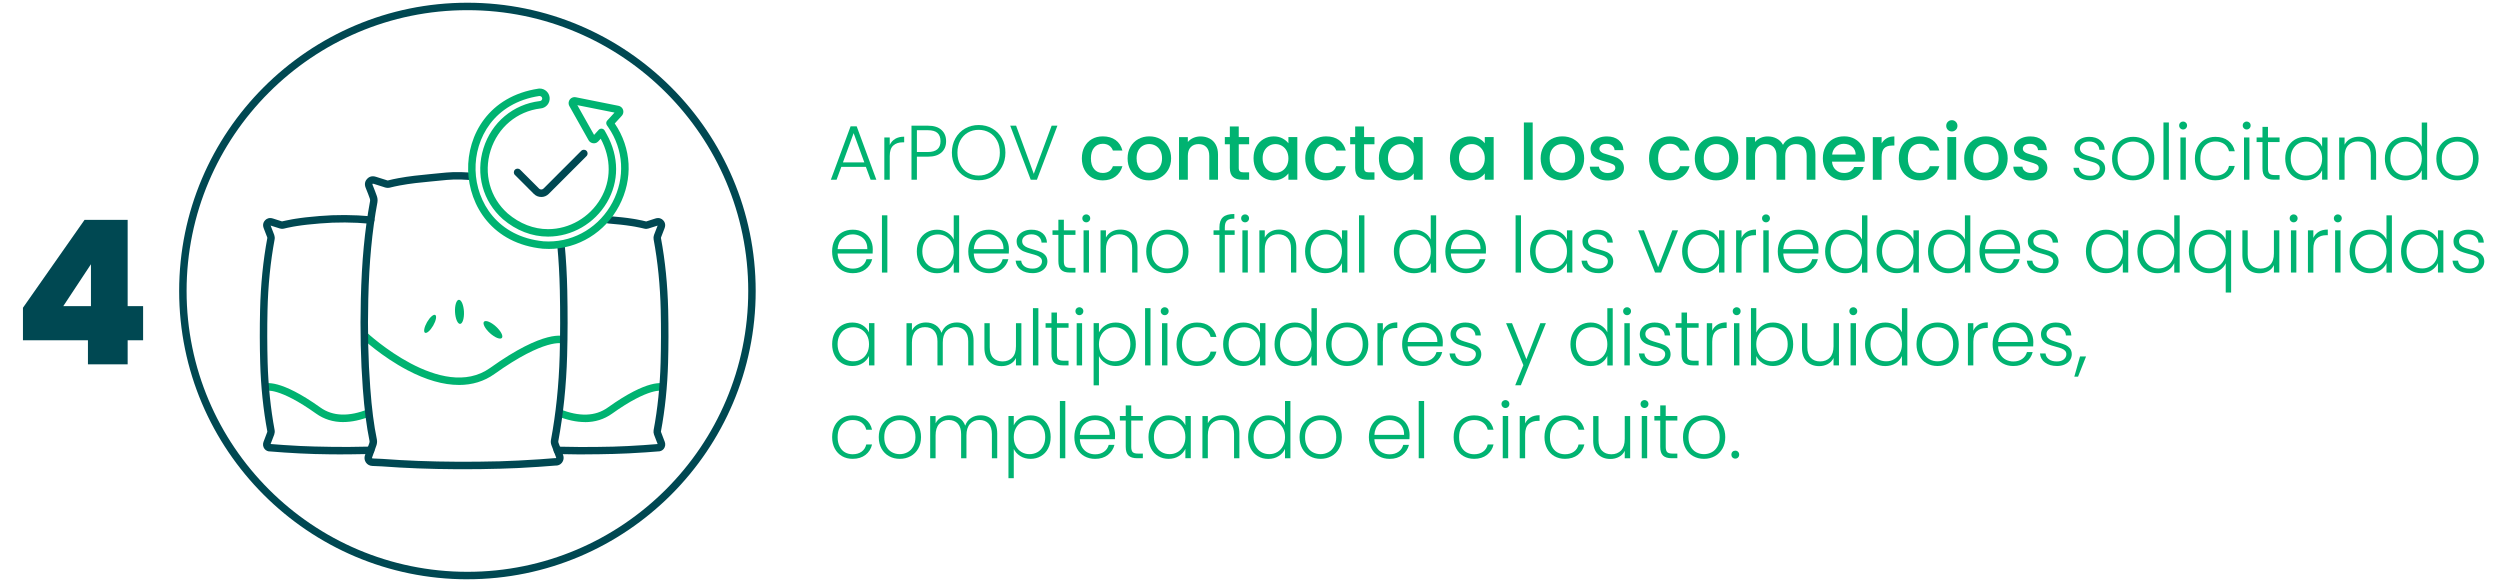 <svg xmlns="http://www.w3.org/2000/svg" id="Layer_9" data-name="Layer 9" viewBox="0 0 872.45 202.98"><defs><style>      .cls-1 {        fill: #004852;      }      .cls-2 {        fill: #00b371;      }    </style></defs><path class="cls-1" d="M8.01,118.74v-11.34l21.49-30.66h15.05v30.1h5.39v11.9h-5.39v8.4h-13.86v-8.4H8.01ZM31.74,92.21l-9.66,14.63h9.66v-14.63Z"></path><g><path class="cls-2" d="M302.19,58.24h-8.59l-1.65,4.48h-2l6.89-18.63h2.13l6.86,18.63h-2l-1.65-4.48ZM301.63,56.67l-3.73-10.21-3.73,10.21h7.45Z"></path><path class="cls-2" d="M312.39,48.46c.85-.5,1.9-.76,3.15-.76v1.97h-.51c-1.37,0-2.47.37-3.29,1.11-.83.74-1.24,1.97-1.24,3.7v8.24h-1.89v-14.74h1.89v2.62c.41-.92,1.05-1.63,1.9-2.13Z"></path><path class="cls-2" d="M328.57,53.19c-1.06.99-2.66,1.49-4.78,1.49h-3.81v8.05h-1.89v-18.87h5.7c2.11,0,3.69.5,4.77,1.49s1.61,2.3,1.61,3.94-.53,2.93-1.59,3.92ZM328.22,49.27c0-1.26-.35-2.21-1.05-2.86-.7-.65-1.83-.97-3.38-.97h-3.81v7.61h3.81c2.95,0,4.43-1.26,4.43-3.78Z"></path><path class="cls-2" d="M336.78,61.68c-1.42-.82-2.54-1.96-3.36-3.43-.82-1.47-1.23-3.13-1.23-4.98s.41-3.51,1.23-4.98c.82-1.47,1.94-2.61,3.36-3.43s3.01-1.23,4.75-1.23,3.36.41,4.78,1.23c1.42.82,2.54,1.96,3.35,3.43.81,1.47,1.21,3.13,1.21,4.98s-.4,3.51-1.21,4.98c-.81,1.47-1.93,2.61-3.35,3.43-1.42.82-3.02,1.23-4.78,1.23s-3.33-.41-4.75-1.23ZM345.31,60.29c1.12-.65,2-1.58,2.65-2.79.65-1.21.97-2.62.97-4.23s-.32-3.01-.97-4.21c-.65-1.21-1.53-2.13-2.65-2.78-1.12-.65-2.38-.97-3.78-.97s-2.66.32-3.78.97c-1.12.65-2,1.58-2.65,2.78-.65,1.21-.97,2.61-.97,4.21s.32,3.01.97,4.23c.65,1.21,1.53,2.15,2.65,2.79,1.12.65,2.38.97,3.78.97s2.66-.32,3.78-.97Z"></path><path class="cls-2" d="M369.02,43.85l-7.16,18.87h-2.16l-7.16-18.87h2.05l6.18,16.82,6.24-16.82h2Z"></path><path class="cls-2" d="M378.48,51.23c.62-1.16,1.48-2.06,2.58-2.69,1.1-.63,2.36-.95,3.78-.95,1.8,0,3.29.43,4.47,1.28,1.18.86,1.98,2.08,2.39,3.66h-3.32c-.27-.74-.7-1.31-1.3-1.73-.59-.41-1.34-.62-2.24-.62-1.26,0-2.26.45-3.01,1.34s-1.12,2.14-1.12,3.74.37,2.85,1.12,3.75c.75.9,1.75,1.35,3.01,1.35,1.78,0,2.96-.78,3.54-2.35h3.32c-.43,1.51-1.24,2.71-2.43,3.6-1.19.89-2.66,1.34-4.43,1.34-1.42,0-2.68-.32-3.78-.96-1.1-.64-1.96-1.54-2.58-2.7-.62-1.16-.93-2.51-.93-4.04s.31-2.88.93-4.04Z"></path><path class="cls-2" d="M397.15,62c-1.13-.64-2.03-1.54-2.67-2.7-.65-1.16-.97-2.51-.97-4.04s.33-2.85,1-4.02,1.58-2.07,2.73-2.7c1.15-.63,2.44-.95,3.86-.95s2.71.32,3.86.95c1.15.63,2.06,1.53,2.73,2.7.67,1.17,1,2.51,1,4.02s-.34,2.85-1.03,4.02c-.68,1.17-1.62,2.07-2.79,2.71-1.18.64-2.48.96-3.9.96s-2.67-.32-3.81-.96ZM403.19,59.72c.69-.38,1.26-.95,1.69-1.7.43-.76.65-1.67.65-2.75s-.21-1.99-.62-2.74-.96-1.31-1.65-1.69c-.68-.38-1.42-.57-2.21-.57s-1.53.19-2.2.57-1.21.94-1.61,1.69c-.4.75-.59,1.66-.59,2.74,0,1.6.41,2.84,1.23,3.71.82.87,1.85,1.31,3.09,1.31.79,0,1.53-.19,2.23-.57Z"></path><path class="cls-2" d="M422.11,48.33c.93.49,1.65,1.21,2.17,2.16.52.96.78,2.11.78,3.46v8.78h-3.05v-8.32c0-1.33-.33-2.35-1-3.06-.67-.71-1.58-1.07-2.73-1.07s-2.07.36-2.74,1.07c-.68.71-1.01,1.73-1.01,3.06v8.32h-3.08v-14.88h3.08v1.7c.5-.61,1.15-1.09,1.93-1.43.78-.34,1.62-.51,2.5-.51,1.17,0,2.22.24,3.15.73Z"></path><path class="cls-2" d="M432.3,50.35v8.24c0,.56.13.96.39,1.2s.71.36,1.34.36h1.89v2.57h-2.43c-1.39,0-2.45-.32-3.19-.97-.74-.65-1.11-1.7-1.11-3.16v-8.24h-1.75v-2.51h1.75v-3.7h3.11v3.7h3.62v2.51h-3.62Z"></path><path class="cls-2" d="M438.39,51.25c.62-1.15,1.47-2.05,2.54-2.69,1.07-.64,2.25-.96,3.55-.96,1.17,0,2.19.23,3.06.69s1.57,1.03,2.09,1.71v-2.16h3.11v14.88h-3.11v-2.21c-.52.7-1.23,1.29-2.13,1.75s-1.93.7-3.08.7c-1.28,0-2.45-.33-3.51-.99s-1.9-1.58-2.52-2.75-.93-2.52-.93-4.01.31-2.82.93-3.97ZM449,52.6c-.42-.76-.98-1.33-1.66-1.73-.68-.4-1.42-.59-2.21-.59s-1.53.19-2.21.58c-.68.39-1.24.95-1.66,1.7-.42.75-.63,1.63-.63,2.66s.21,1.93.63,2.7c.42.77.98,1.36,1.67,1.77.69.4,1.43.61,2.2.61s1.53-.2,2.21-.59c.68-.4,1.24-.98,1.66-1.74.42-.76.63-1.66.63-2.69s-.21-1.92-.63-2.67Z"></path><path class="cls-2" d="M456.43,51.23c.62-1.16,1.48-2.06,2.58-2.69,1.1-.63,2.36-.95,3.78-.95,1.8,0,3.29.43,4.47,1.28,1.18.86,1.98,2.08,2.39,3.66h-3.32c-.27-.74-.7-1.31-1.3-1.73-.59-.41-1.34-.62-2.24-.62-1.26,0-2.26.45-3.01,1.34s-1.12,2.14-1.12,3.74.37,2.85,1.12,3.75c.75.9,1.75,1.35,3.01,1.35,1.78,0,2.96-.78,3.54-2.35h3.32c-.43,1.51-1.24,2.71-2.43,3.6-1.19.89-2.66,1.34-4.43,1.34-1.42,0-2.68-.32-3.78-.96-1.1-.64-1.96-1.54-2.58-2.7-.62-1.16-.93-2.51-.93-4.04s.31-2.88.93-4.04Z"></path><path class="cls-2" d="M476.04,50.35v8.24c0,.56.13.96.39,1.2s.71.36,1.34.36h1.89v2.57h-2.43c-1.39,0-2.45-.32-3.19-.97-.74-.65-1.11-1.7-1.11-3.16v-8.24h-1.75v-2.51h1.75v-3.7h3.11v3.7h3.62v2.51h-3.62Z"></path><path class="cls-2" d="M482.13,51.25c.62-1.15,1.47-2.05,2.54-2.69,1.07-.64,2.25-.96,3.55-.96,1.17,0,2.19.23,3.06.69s1.57,1.03,2.09,1.71v-2.16h3.11v14.88h-3.11v-2.21c-.52.7-1.23,1.29-2.13,1.75s-1.93.7-3.08.7c-1.28,0-2.45-.33-3.51-.99s-1.9-1.58-2.52-2.75-.93-2.52-.93-4.01.31-2.82.93-3.97ZM492.74,52.6c-.42-.76-.98-1.33-1.66-1.73-.68-.4-1.42-.59-2.21-.59s-1.53.19-2.21.58c-.68.39-1.24.95-1.66,1.7-.42.75-.63,1.63-.63,2.66s.21,1.93.63,2.7c.42.77.98,1.36,1.67,1.77.69.4,1.43.61,2.2.61s1.53-.2,2.21-.59c.68-.4,1.24-.98,1.66-1.74.42-.76.63-1.66.63-2.69s-.21-1.92-.63-2.67Z"></path><path class="cls-2" d="M506.92,51.25c.62-1.15,1.47-2.05,2.54-2.69,1.07-.64,2.25-.96,3.55-.96,1.17,0,2.19.23,3.06.69s1.57,1.03,2.09,1.71v-2.16h3.1v14.88h-3.1v-2.21c-.52.7-1.23,1.29-2.13,1.75-.9.47-1.93.7-3.08.7-1.28,0-2.45-.33-3.51-.99-1.06-.66-1.9-1.58-2.52-2.75-.62-1.18-.93-2.52-.93-4.01s.31-2.82.93-3.97ZM517.53,52.6c-.42-.76-.98-1.33-1.66-1.73-.68-.4-1.42-.59-2.21-.59s-1.53.19-2.21.58c-.68.39-1.24.95-1.66,1.7s-.63,1.63-.63,2.66.21,1.93.63,2.7c.42.77.98,1.36,1.67,1.77.69.4,1.43.61,2.2.61s1.53-.2,2.21-.59c.68-.4,1.24-.98,1.66-1.74.42-.76.63-1.66.63-2.69s-.21-1.92-.63-2.67Z"></path><path class="cls-2" d="M534.88,42.74v19.98h-3.08v-19.98h3.08Z"></path><path class="cls-2" d="M541.3,62c-1.13-.64-2.03-1.54-2.67-2.7-.65-1.16-.97-2.51-.97-4.04s.33-2.85,1-4.02,1.58-2.07,2.73-2.7c1.15-.63,2.44-.95,3.86-.95s2.71.32,3.86.95c1.15.63,2.06,1.53,2.73,2.7.67,1.17,1,2.51,1,4.02s-.34,2.85-1.03,4.02c-.68,1.17-1.62,2.07-2.79,2.71-1.18.64-2.48.96-3.9.96s-2.67-.32-3.81-.96ZM547.34,59.72c.69-.38,1.26-.95,1.69-1.7.43-.76.65-1.67.65-2.75s-.21-1.99-.62-2.74-.96-1.31-1.65-1.69c-.68-.38-1.42-.57-2.21-.57s-1.53.19-2.2.57-1.21.94-1.61,1.69c-.4.75-.59,1.66-.59,2.74,0,1.6.41,2.84,1.23,3.71.82.87,1.85,1.31,3.09,1.31.79,0,1.53-.19,2.23-.57Z"></path><path class="cls-2" d="M557.87,62.33c-.93-.42-1.66-1-2.2-1.73-.54-.73-.83-1.54-.86-2.44h3.19c.05.63.36,1.16.91,1.58.55.42,1.24.63,2.07.63s1.53-.17,2.01-.5c.48-.33.72-.76.72-1.28,0-.56-.27-.97-.8-1.24-.53-.27-1.37-.57-2.52-.89-1.12-.31-2.02-.6-2.73-.89-.7-.29-1.31-.73-1.82-1.32-.51-.59-.77-1.38-.77-2.35,0-.79.23-1.52.7-2.17.47-.66,1.14-1.17,2.01-1.55s1.88-.57,3.01-.57c1.69,0,3.06.43,4.09,1.28,1.03.86,1.59,2.02,1.66,3.5h-3.08c-.05-.67-.32-1.2-.81-1.59-.49-.4-1.14-.59-1.97-.59s-1.43.15-1.86.46c-.43.31-.65.71-.65,1.22,0,.4.14.73.43,1,.29.27.64.48,1.05.63.41.15,1.03.35,1.84.58,1.08.29,1.97.58,2.66.88.69.3,1.29.73,1.8,1.31s.76,1.34.78,2.29c0,.85-.23,1.6-.7,2.27-.47.67-1.13,1.19-1.98,1.57-.86.38-1.86.57-3.01.57s-2.22-.21-3.15-.63Z"></path><path class="cls-2" d="M576.41,51.23c.62-1.16,1.48-2.06,2.58-2.69,1.1-.63,2.36-.95,3.78-.95,1.8,0,3.29.43,4.47,1.28,1.18.86,1.98,2.08,2.39,3.66h-3.32c-.27-.74-.7-1.31-1.3-1.73s-1.34-.62-2.24-.62c-1.26,0-2.26.45-3.01,1.34s-1.12,2.14-1.12,3.74.37,2.85,1.12,3.75c.75.9,1.75,1.35,3.01,1.35,1.78,0,2.96-.78,3.54-2.35h3.32c-.43,1.51-1.24,2.71-2.43,3.6-1.19.89-2.66,1.34-4.43,1.34-1.42,0-2.68-.32-3.78-.96-1.1-.64-1.96-1.54-2.58-2.7-.62-1.16-.93-2.51-.93-4.04s.31-2.88.93-4.04Z"></path><path class="cls-2" d="M595.08,62c-1.13-.64-2.02-1.54-2.67-2.7-.65-1.16-.97-2.51-.97-4.04s.33-2.85,1-4.02,1.58-2.07,2.73-2.7c1.15-.63,2.44-.95,3.86-.95s2.71.32,3.86.95c1.15.63,2.06,1.53,2.73,2.7s1,2.51,1,4.02-.34,2.85-1.03,4.02c-.68,1.17-1.62,2.07-2.79,2.71-1.18.64-2.48.96-3.9.96s-2.67-.32-3.81-.96ZM601.12,59.72c.69-.38,1.25-.95,1.69-1.7.43-.76.65-1.67.65-2.75s-.21-1.99-.62-2.74-.96-1.31-1.65-1.69c-.68-.38-1.42-.57-2.21-.57s-1.53.19-2.2.57c-.67.38-1.21.94-1.61,1.69-.4.75-.59,1.66-.59,2.74,0,1.6.41,2.84,1.23,3.71s1.85,1.31,3.09,1.31c.79,0,1.53-.19,2.23-.57Z"></path><path class="cls-2" d="M630.55,48.33c.93.49,1.66,1.21,2.19,2.16.53.96.8,2.11.8,3.46v8.78h-3.05v-8.32c0-1.33-.33-2.35-1-3.06-.67-.71-1.58-1.07-2.73-1.07s-2.07.36-2.74,1.07c-.67.71-1.01,1.73-1.01,3.06v8.32h-3.05v-8.32c0-1.33-.33-2.35-1-3.06-.67-.71-1.58-1.07-2.73-1.07s-2.07.36-2.74,1.07c-.67.71-1.01,1.73-1.01,3.06v8.32h-3.08v-14.88h3.08v1.7c.5-.61,1.14-1.09,1.92-1.43.77-.34,1.6-.51,2.48-.51,1.19,0,2.25.25,3.19.76.94.5,1.66,1.23,2.16,2.19.45-.9,1.15-1.62,2.11-2.15.95-.53,1.98-.8,3.08-.8,1.17,0,2.22.24,3.15.73Z"></path><path class="cls-2" d="M650.7,56.43h-11.37c.09,1.19.53,2.14,1.32,2.86s1.76,1.08,2.92,1.08c1.66,0,2.83-.69,3.51-2.08h3.32c-.45,1.37-1.26,2.49-2.44,3.36s-2.64,1.31-4.39,1.31c-1.42,0-2.7-.32-3.82-.96-1.12-.64-2.01-1.54-2.65-2.7-.64-1.16-.96-2.51-.96-4.04s.31-2.88.93-4.04,1.49-2.06,2.62-2.69,2.42-.95,3.87-.95,2.66.31,3.75.92c1.1.61,1.95,1.47,2.57,2.58.61,1.11.92,2.38.92,3.82,0,.56-.04,1.06-.11,1.51ZM647.6,53.95c-.02-1.13-.42-2.04-1.21-2.73-.79-.68-1.77-1.03-2.94-1.03-1.06,0-1.97.34-2.73,1.01s-1.21,1.59-1.35,2.74h8.24Z"></path><path class="cls-2" d="M658.44,48.24c.75-.42,1.63-.63,2.66-.63v3.19h-.78c-1.21,0-2.12.31-2.74.92-.62.61-.93,1.67-.93,3.19v7.83h-3.08v-14.88h3.08v2.16c.45-.76,1.05-1.35,1.79-1.77Z"></path><path class="cls-2" d="M663.57,51.23c.62-1.16,1.48-2.06,2.58-2.69,1.1-.63,2.36-.95,3.78-.95,1.8,0,3.29.43,4.47,1.28,1.18.86,1.98,2.08,2.39,3.66h-3.32c-.27-.74-.7-1.31-1.3-1.73s-1.34-.62-2.24-.62c-1.26,0-2.26.45-3.01,1.34s-1.12,2.14-1.12,3.74.37,2.85,1.12,3.75c.75.9,1.75,1.35,3.01,1.35,1.78,0,2.96-.78,3.54-2.35h3.32c-.43,1.51-1.24,2.71-2.43,3.6-1.19.89-2.66,1.34-4.43,1.34-1.42,0-2.68-.32-3.78-.96-1.1-.64-1.96-1.54-2.58-2.7-.62-1.16-.93-2.51-.93-4.04s.31-2.88.93-4.04Z"></path><path class="cls-2" d="M679.76,45.31c-.38-.38-.57-.85-.57-1.4s.19-1.03.57-1.4c.38-.38.85-.57,1.4-.57s1,.19,1.38.57.57.85.57,1.4-.19,1.03-.57,1.4-.84.57-1.38.57-1.03-.19-1.4-.57ZM682.67,47.84v14.88h-3.08v-14.88h3.08Z"></path><path class="cls-2" d="M689.1,62c-1.13-.64-2.02-1.54-2.67-2.7-.65-1.16-.97-2.51-.97-4.04s.33-2.85,1-4.02c.67-1.17,1.57-2.07,2.73-2.7,1.15-.63,2.44-.95,3.86-.95s2.71.32,3.86.95c1.15.63,2.06,1.53,2.73,2.7s1,2.51,1,4.02-.34,2.85-1.03,4.02c-.68,1.17-1.62,2.07-2.79,2.71-1.18.64-2.48.96-3.9.96s-2.67-.32-3.81-.96ZM695.13,59.72c.69-.38,1.26-.95,1.69-1.7.43-.76.65-1.67.65-2.75s-.21-1.99-.62-2.74-.96-1.31-1.65-1.69c-.68-.38-1.42-.57-2.21-.57s-1.53.19-2.2.57-1.21.94-1.61,1.69c-.4.75-.59,1.66-.59,2.74,0,1.6.41,2.84,1.23,3.71.82.87,1.85,1.31,3.09,1.31.79,0,1.54-.19,2.23-.57Z"></path><path class="cls-2" d="M705.66,62.33c-.93-.42-1.66-1-2.2-1.73-.54-.73-.83-1.54-.86-2.44h3.19c.05.63.35,1.16.9,1.58.55.42,1.24.63,2.07.63s1.53-.17,2.01-.5c.48-.33.71-.76.71-1.28,0-.56-.27-.97-.8-1.24-.53-.27-1.37-.57-2.52-.89-1.12-.31-2.03-.6-2.73-.89-.7-.29-1.31-.73-1.82-1.32-.51-.59-.77-1.38-.77-2.35,0-.79.23-1.52.7-2.17.47-.66,1.14-1.17,2.01-1.55.87-.38,1.88-.57,3.01-.57,1.69,0,3.06.43,4.09,1.28,1.04.86,1.59,2.02,1.66,3.5h-3.08c-.05-.67-.32-1.2-.81-1.59-.49-.4-1.14-.59-1.97-.59s-1.43.15-1.86.46c-.43.31-.65.71-.65,1.22,0,.4.14.73.43,1,.29.27.64.48,1.05.63.41.15,1.03.35,1.84.58,1.08.29,1.97.58,2.66.88.69.3,1.29.73,1.79,1.31s.76,1.34.78,2.29c0,.85-.23,1.6-.7,2.27s-1.13,1.19-1.98,1.57c-.86.38-1.86.57-3.01.57s-2.22-.21-3.15-.63Z"></path><path class="cls-2" d="M725.37,61.76c-1.07-.78-1.67-1.85-1.8-3.2h1.94c.09.83.48,1.5,1.17,2.01.69.51,1.62.77,2.79.77,1.03,0,1.83-.24,2.42-.73.58-.49.88-1.09.88-1.81,0-.5-.16-.92-.49-1.24-.32-.32-.73-.58-1.23-.77-.5-.19-1.17-.39-2.01-.61-1.1-.29-1.99-.58-2.67-.86-.68-.29-1.26-.71-1.74-1.28-.48-.57-.71-1.33-.71-2.28,0-.72.22-1.39.65-2,.43-.61,1.04-1.1,1.84-1.46s1.69-.54,2.7-.54c1.58,0,2.86.4,3.83,1.2.97.8,1.49,1.9,1.57,3.31h-1.89c-.05-.86-.39-1.56-1.01-2.09-.62-.53-1.47-.8-2.55-.8-.96,0-1.73.23-2.32.67-.59.45-.89,1.01-.89,1.67,0,.58.17,1.05.53,1.42.35.37.79.66,1.31.86.52.21,1.22.44,2.11.69,1.06.29,1.91.57,2.54.84.63.27,1.17.67,1.62,1.19.45.52.68,1.21.7,2.08,0,.79-.22,1.5-.65,2.12-.43.62-1.04,1.11-1.81,1.47-.77.36-1.67.54-2.67.54-1.69,0-3.07-.39-4.14-1.17Z"></path><path class="cls-2" d="M740.65,62c-1.11-.62-1.98-1.5-2.62-2.65-.64-1.14-.96-2.48-.96-4.01s.32-2.87.97-4.01c.65-1.14,1.53-2.02,2.65-2.65s2.37-.93,3.75-.93,2.64.31,3.77.93,2.01,1.5,2.65,2.65c.64,1.14.96,2.48.96,4.01s-.32,2.84-.97,4c-.65,1.15-1.54,2.04-2.67,2.66-1.13.62-2.39.93-3.78.93s-2.63-.31-3.74-.93ZM747.09,60.63c.83-.44,1.5-1.11,2.01-2,.51-.89.77-1.98.77-3.28s-.25-2.39-.76-3.28c-.5-.89-1.17-1.56-2-2s-1.73-.66-2.7-.66-1.87.22-2.7.66c-.83.44-1.49,1.11-1.99,2-.5.89-.74,1.98-.74,3.28s.25,2.39.74,3.28c.5.89,1.15,1.56,1.97,2,.82.44,1.71.66,2.69.66s1.87-.22,2.7-.66Z"></path><path class="cls-2" d="M756.89,42.74v19.98h-1.89v-19.98h1.89Z"></path><path class="cls-2" d="M760.89,44.79c-.27-.27-.41-.6-.41-1s.14-.72.41-.99c.27-.26.59-.39.97-.39s.7.13.97.39c.27.26.41.59.41.99s-.14.73-.41,1c-.27.27-.59.4-.97.4s-.7-.13-.97-.4ZM762.81,47.98v14.74h-1.89v-14.74h1.89Z"></path><path class="cls-2" d="M766.88,51.34c.61-1.14,1.46-2.02,2.54-2.65s2.31-.93,3.7-.93c1.82,0,3.32.45,4.5,1.35,1.18.9,1.94,2.12,2.28,3.67h-2.02c-.25-1.06-.8-1.89-1.63-2.5-.84-.6-1.88-.9-3.12-.9-.99,0-1.88.23-2.67.67-.79.45-1.42,1.12-1.88,2.01-.46.89-.69,1.98-.69,3.28s.23,2.39.69,3.29c.46.9,1.08,1.58,1.88,2.03.79.45,1.68.67,2.67.67,1.24,0,2.28-.3,3.12-.9s1.38-1.44,1.63-2.52h2.02c-.34,1.51-1.11,2.73-2.29,3.64-1.19.92-2.68,1.38-4.48,1.38-1.39,0-2.62-.31-3.7-.93s-1.93-1.5-2.54-2.65c-.61-1.14-.92-2.48-.92-4.01s.31-2.87.92-4.01Z"></path><path class="cls-2" d="M783.08,44.79c-.27-.27-.41-.6-.41-1s.14-.72.41-.99c.27-.26.59-.39.97-.39s.7.13.97.39c.27.26.41.59.41.99s-.14.73-.41,1c-.27.27-.59.4-.97.4s-.7-.13-.97-.4ZM785,47.98v14.74h-1.89v-14.74h1.89Z"></path><path class="cls-2" d="M791.48,49.57v9.15c0,.9.17,1.52.51,1.86s.95.51,1.81.51h1.73v1.62h-2.03c-1.33,0-2.32-.31-2.97-.93-.65-.62-.97-1.64-.97-3.06v-9.15h-2.05v-1.59h2.05v-3.7h1.92v3.7h4.05v1.59h-4.05Z"></path><path class="cls-2" d="M798.4,51.34c.6-1.14,1.44-2.02,2.51-2.65,1.07-.62,2.28-.93,3.63-.93s2.61.32,3.63.97c1.02.65,1.75,1.48,2.2,2.48v-3.24h1.89v14.74h-1.89v-3.27c-.47,1.01-1.21,1.84-2.23,2.5s-2.23.99-3.63.99-2.53-.31-3.6-.94c-1.07-.63-1.91-1.52-2.51-2.67-.6-1.15-.9-2.48-.9-4s.3-2.84.9-3.98ZM809.65,52.22c-.49-.9-1.15-1.59-1.98-2.08-.84-.49-1.76-.73-2.77-.73s-1.98.23-2.81.7c-.83.47-1.48,1.15-1.96,2.04-.48.89-.72,1.95-.72,3.17s.24,2.26.72,3.17c.48.91,1.13,1.6,1.96,2.08.83.48,1.76.72,2.81.72s1.93-.24,2.77-.73c.84-.49,1.5-1.18,1.98-2.08.49-.9.73-1.94.73-3.13s-.24-2.23-.73-3.13Z"></path><path class="cls-2" d="M827.55,49.34c1.12,1.09,1.67,2.67,1.67,4.74v8.64h-1.86v-8.42c0-1.6-.4-2.83-1.2-3.67-.8-.85-1.9-1.27-3.28-1.27s-2.56.45-3.4,1.35c-.85.9-1.27,2.22-1.27,3.97v8.05h-1.89v-14.74h1.89v2.51c.47-.9,1.14-1.59,2.03-2.07.88-.48,1.88-.71,3-.71,1.76,0,3.2.54,4.32,1.63Z"></path><path class="cls-2" d="M833.19,51.34c.61-1.14,1.45-2.02,2.52-2.65s2.28-.93,3.63-.93,2.47.32,3.51.95,1.81,1.45,2.29,2.46v-8.42h1.89v19.98h-1.89v-3.29c-.45,1.03-1.19,1.87-2.21,2.52s-2.23.99-3.62.99-2.56-.31-3.63-.94c-1.07-.63-1.91-1.52-2.51-2.67-.6-1.15-.9-2.48-.9-4s.31-2.84.92-3.98ZM844.43,52.22c-.49-.9-1.15-1.59-1.98-2.08-.84-.49-1.76-.73-2.77-.73s-1.98.23-2.81.7c-.83.47-1.48,1.15-1.96,2.04-.48.89-.72,1.95-.72,3.17s.24,2.26.72,3.17c.48.91,1.13,1.6,1.96,2.08.83.48,1.76.72,2.81.72s1.93-.24,2.77-.73c.84-.49,1.5-1.18,1.98-2.08.49-.9.73-1.94.73-3.13s-.24-2.23-.73-3.13Z"></path><path class="cls-2" d="M853.81,62c-1.11-.62-1.98-1.5-2.62-2.65-.64-1.14-.96-2.48-.96-4.01s.32-2.87.97-4.01c.65-1.14,1.53-2.02,2.65-2.65s2.37-.93,3.75-.93,2.64.31,3.77.93,2.01,1.5,2.65,2.65c.64,1.14.96,2.48.96,4.01s-.32,2.84-.97,4c-.65,1.15-1.54,2.04-2.67,2.66-1.13.62-2.39.93-3.78.93s-2.63-.31-3.74-.93ZM860.25,60.63c.83-.44,1.5-1.11,2.01-2,.51-.89.77-1.98.77-3.28s-.25-2.39-.76-3.28c-.5-.89-1.17-1.56-2-2s-1.73-.66-2.7-.66-1.87.22-2.7.66c-.83.44-1.49,1.11-1.99,2-.5.89-.74,1.98-.74,3.28s.25,2.39.74,3.28c.5.89,1.15,1.56,1.97,2,.82.44,1.71.66,2.69.66s1.87-.22,2.7-.66Z"></path><path class="cls-2" d="M304.54,88.48h-12.23c.05,1.12.32,2.07.81,2.86.49.79,1.12,1.39,1.92,1.8s1.66.61,2.59.61c1.22,0,2.25-.3,3.09-.89.84-.59,1.39-1.4,1.66-2.4h2c-.36,1.44-1.13,2.61-2.31,3.52-1.18.91-2.66,1.36-4.44,1.36-1.39,0-2.63-.31-3.73-.93s-1.96-1.5-2.58-2.65c-.62-1.14-.93-2.48-.93-4.01s.31-2.87.92-4.02c.61-1.15,1.47-2.03,2.56-2.65,1.1-.61,2.35-.92,3.75-.92s2.63.31,3.68.92c1.05.61,1.86,1.44,2.43,2.47.57,1.04.85,2.18.85,3.44,0,.65-.02,1.14-.05,1.49ZM302.02,84.13c-.46-.77-1.08-1.36-1.88-1.75-.79-.4-1.66-.59-2.59-.59-1.4,0-2.6.45-3.59,1.35-.99.9-1.54,2.17-1.65,3.81h10.37c.02-1.1-.2-2.03-.66-2.81Z"></path><path class="cls-2" d="M309.67,75.14v19.98h-1.89v-19.98h1.89Z"></path><path class="cls-2" d="M320.88,83.74c.61-1.14,1.45-2.02,2.52-2.65,1.07-.62,2.28-.93,3.63-.93s2.47.32,3.51.95,1.81,1.45,2.29,2.46v-8.42h1.89v19.98h-1.89v-3.29c-.45,1.03-1.19,1.87-2.21,2.52-1.03.66-2.23.99-3.62.99s-2.56-.31-3.63-.94c-1.07-.63-1.91-1.52-2.51-2.67-.6-1.15-.91-2.48-.91-4s.31-2.84.92-3.98ZM332.11,84.62c-.49-.9-1.15-1.59-1.98-2.08s-1.76-.73-2.77-.73-1.98.23-2.81.7c-.83.47-1.48,1.15-1.96,2.04-.48.89-.72,1.95-.72,3.17s.24,2.26.72,3.17c.48.91,1.13,1.6,1.96,2.08.83.48,1.76.72,2.81.72s1.93-.24,2.77-.73,1.5-1.18,1.98-2.08c.49-.9.73-1.94.73-3.13s-.24-2.23-.73-3.13Z"></path><path class="cls-2" d="M352.06,88.48h-12.23c.05,1.12.32,2.07.81,2.86.49.79,1.12,1.39,1.92,1.8s1.66.61,2.59.61c1.22,0,2.25-.3,3.09-.89.84-.59,1.39-1.4,1.66-2.4h2c-.36,1.44-1.13,2.61-2.31,3.52-1.18.91-2.66,1.36-4.44,1.36-1.39,0-2.63-.31-3.73-.93s-1.96-1.5-2.58-2.65c-.62-1.14-.93-2.48-.93-4.01s.31-2.87.92-4.02c.61-1.15,1.47-2.03,2.56-2.65,1.1-.61,2.35-.92,3.75-.92s2.63.31,3.68.92c1.05.61,1.86,1.44,2.43,2.47.57,1.04.85,2.18.85,3.44,0,.65-.02,1.14-.05,1.49ZM349.54,84.13c-.46-.77-1.08-1.36-1.88-1.75-.79-.4-1.66-.59-2.59-.59-1.4,0-2.6.45-3.59,1.35-.99.9-1.54,2.17-1.65,3.81h10.37c.02-1.1-.2-2.03-.66-2.81Z"></path><path class="cls-2" d="M356.23,94.16c-1.07-.78-1.67-1.85-1.8-3.2h1.94c.09.83.48,1.5,1.17,2.01.69.51,1.62.77,2.79.77,1.03,0,1.83-.24,2.42-.73.58-.49.88-1.09.88-1.81,0-.5-.16-.92-.49-1.24-.32-.32-.73-.58-1.23-.77-.5-.19-1.17-.39-2.01-.61-1.1-.29-1.99-.58-2.67-.86-.68-.29-1.26-.71-1.74-1.28-.48-.57-.71-1.33-.71-2.28,0-.72.22-1.39.65-2,.43-.61,1.04-1.1,1.84-1.46s1.69-.54,2.7-.54c1.58,0,2.86.4,3.83,1.2.97.8,1.49,1.9,1.57,3.31h-1.89c-.05-.86-.39-1.56-1.01-2.09-.62-.53-1.47-.8-2.55-.8-.95,0-1.73.23-2.32.67-.59.45-.89,1.01-.89,1.67,0,.58.17,1.05.53,1.42.35.37.79.66,1.31.86.52.21,1.22.44,2.11.69,1.06.29,1.91.57,2.54.84.63.27,1.17.67,1.62,1.19.45.52.68,1.21.7,2.08,0,.79-.22,1.5-.65,2.12-.43.62-1.04,1.11-1.81,1.47-.77.36-1.67.54-2.67.54-1.69,0-3.07-.39-4.14-1.17Z"></path><path class="cls-2" d="M371.26,81.97v9.15c0,.9.17,1.52.51,1.86s.95.51,1.81.51h1.73v1.62h-2.02c-1.33,0-2.32-.31-2.97-.93-.65-.62-.97-1.64-.97-3.06v-9.15h-2.05v-1.59h2.05v-3.7h1.92v3.7h4.05v1.59h-4.05Z"></path><path class="cls-2" d="M378.11,77.19c-.27-.27-.4-.6-.4-1s.13-.72.4-.99c.27-.26.59-.39.97-.39s.7.13.97.39c.27.26.41.59.41.99s-.13.73-.41,1-.59.4-.97.4-.7-.13-.97-.4ZM380.03,80.38v14.74h-1.89v-14.74h1.89Z"></path><path class="cls-2" d="M395.29,81.74c1.12,1.09,1.67,2.67,1.67,4.74v8.64h-1.86v-8.42c0-1.6-.4-2.83-1.2-3.67s-1.89-1.27-3.28-1.27-2.56.45-3.4,1.35c-.85.9-1.27,2.22-1.27,3.97v8.05h-1.89v-14.74h1.89v2.51c.47-.9,1.14-1.59,2.03-2.07.88-.48,1.88-.71,3-.71,1.76,0,3.2.54,4.32,1.63Z"></path><path class="cls-2" d="M403.59,94.41c-1.11-.62-1.98-1.5-2.62-2.65-.64-1.14-.96-2.48-.96-4.01s.32-2.87.97-4.01c.65-1.14,1.53-2.02,2.65-2.65s2.37-.93,3.75-.93,2.64.31,3.77.93,2.01,1.5,2.65,2.65c.64,1.14.96,2.48.96,4.01s-.32,2.84-.97,4c-.65,1.15-1.54,2.04-2.67,2.66-1.13.62-2.39.93-3.78.93s-2.63-.31-3.74-.93ZM410.03,93.03c.83-.44,1.5-1.11,2.01-2,.51-.89.77-1.98.77-3.28s-.25-2.39-.76-3.28c-.5-.89-1.17-1.56-2-2s-1.73-.66-2.7-.66-1.87.22-2.7.66c-.83.44-1.49,1.11-1.98,2-.5.89-.74,1.98-.74,3.28s.25,2.39.74,3.28c.49.89,1.15,1.56,1.97,2,.82.44,1.71.66,2.69.66s1.87-.22,2.7-.66Z"></path><path class="cls-2" d="M430.87,81.97h-3.43v13.15h-1.89v-13.15h-2.05v-1.59h2.05v-1.03c0-1.6.41-2.78,1.23-3.54.82-.76,2.15-1.13,3.98-1.13v1.62c-1.22,0-2.08.23-2.58.7-.5.47-.74,1.25-.74,2.35v1.03h3.43v1.59Z"></path><path class="cls-2" d="M433.54,77.19c-.27-.27-.4-.6-.4-1s.13-.72.4-.99c.27-.26.59-.39.97-.39s.7.13.97.39c.27.26.41.59.41.99s-.13.73-.41,1-.59.4-.97.4-.7-.13-.97-.4ZM435.46,80.38v14.74h-1.89v-14.74h1.89Z"></path><path class="cls-2" d="M450.72,81.74c1.12,1.09,1.67,2.67,1.67,4.74v8.64h-1.86v-8.42c0-1.6-.4-2.83-1.2-3.67-.8-.85-1.89-1.27-3.28-1.27s-2.56.45-3.4,1.35c-.85.9-1.27,2.22-1.27,3.97v8.05h-1.89v-14.74h1.89v2.51c.47-.9,1.14-1.59,2.03-2.07.88-.48,1.88-.71,3-.71,1.76,0,3.2.54,4.32,1.63Z"></path><path class="cls-2" d="M456.35,83.74c.6-1.14,1.44-2.02,2.51-2.65s2.28-.93,3.63-.93,2.61.32,3.63.97c1.02.65,1.75,1.48,2.2,2.48v-3.24h1.89v14.74h-1.89v-3.27c-.47,1.01-1.21,1.84-2.23,2.5-1.02.66-2.23.99-3.63.99-1.33,0-2.53-.31-3.6-.94s-1.91-1.52-2.51-2.67c-.6-1.15-.9-2.48-.9-4s.3-2.84.9-3.98ZM467.59,84.62c-.49-.9-1.15-1.59-1.98-2.08s-1.76-.73-2.77-.73-1.98.23-2.81.7c-.83.47-1.48,1.15-1.96,2.04-.48.89-.72,1.95-.72,3.17s.24,2.26.72,3.17c.48.91,1.13,1.6,1.96,2.08.83.48,1.76.72,2.81.72s1.93-.24,2.77-.73,1.5-1.18,1.98-2.08c.49-.9.73-1.94.73-3.13s-.24-2.23-.73-3.13Z"></path><path class="cls-2" d="M476.15,75.14v19.98h-1.89v-19.98h1.89Z"></path><path class="cls-2" d="M487.35,83.74c.61-1.14,1.45-2.02,2.52-2.65,1.07-.62,2.28-.93,3.63-.93s2.47.32,3.51.95,1.81,1.45,2.29,2.46v-8.42h1.89v19.98h-1.89v-3.29c-.45,1.03-1.19,1.87-2.21,2.52-1.03.66-2.23.99-3.62.99s-2.56-.31-3.63-.94c-1.07-.63-1.91-1.52-2.51-2.67-.6-1.15-.91-2.48-.91-4s.31-2.84.92-3.98ZM498.59,84.62c-.49-.9-1.15-1.59-1.98-2.08s-1.76-.73-2.77-.73-1.98.23-2.81.7c-.83.47-1.48,1.15-1.96,2.04-.48.89-.72,1.95-.72,3.17s.24,2.26.72,3.17c.48.91,1.13,1.6,1.96,2.08.83.48,1.76.72,2.81.72s1.93-.24,2.77-.73,1.5-1.18,1.98-2.08c.49-.9.73-1.94.73-3.13s-.24-2.23-.73-3.13Z"></path><path class="cls-2" d="M518.54,88.48h-12.23c.05,1.12.32,2.07.81,2.86.49.79,1.12,1.39,1.92,1.8s1.66.61,2.59.61c1.22,0,2.25-.3,3.09-.89.84-.59,1.39-1.4,1.66-2.4h2c-.36,1.44-1.13,2.61-2.31,3.52-1.18.91-2.66,1.36-4.44,1.36-1.39,0-2.63-.31-3.73-.93s-1.96-1.5-2.58-2.65c-.62-1.14-.93-2.48-.93-4.01s.31-2.87.92-4.02c.61-1.15,1.47-2.03,2.56-2.65,1.1-.61,2.35-.92,3.75-.92s2.63.31,3.68.92c1.05.61,1.86,1.44,2.43,2.47.57,1.04.85,2.18.85,3.44,0,.65-.02,1.14-.05,1.49ZM516.01,84.13c-.46-.77-1.08-1.36-1.88-1.75-.79-.4-1.66-.59-2.59-.59-1.4,0-2.6.45-3.59,1.35-.99.9-1.54,2.17-1.65,3.81h10.37c.02-1.1-.2-2.03-.66-2.81Z"></path><path class="cls-2" d="M530.8,75.14v19.98h-1.89v-19.98h1.89Z"></path><path class="cls-2" d="M534.86,83.74c.6-1.14,1.44-2.02,2.51-2.65,1.07-.62,2.28-.93,3.63-.93s2.62.32,3.63.97c1.02.65,1.75,1.48,2.2,2.48v-3.24h1.89v14.74h-1.89v-3.27c-.47,1.01-1.21,1.84-2.23,2.5-1.02.66-2.23.99-3.63.99-1.33,0-2.53-.31-3.6-.94-1.07-.63-1.91-1.52-2.51-2.67-.6-1.15-.91-2.48-.91-4s.3-2.84.91-3.98ZM546.11,84.62c-.49-.9-1.15-1.59-1.98-2.08s-1.76-.73-2.77-.73-1.98.23-2.81.7c-.83.47-1.48,1.15-1.96,2.04-.48.89-.72,1.95-.72,3.17s.24,2.26.72,3.17c.48.91,1.13,1.6,1.96,2.08.83.48,1.76.72,2.81.72s1.93-.24,2.77-.73,1.5-1.18,1.98-2.08c.49-.9.73-1.94.73-3.13s-.24-2.23-.73-3.13Z"></path><path class="cls-2" d="M553.7,94.16c-1.07-.78-1.67-1.85-1.79-3.2h1.94c.09.83.48,1.5,1.17,2.01s1.62.77,2.79.77c1.03,0,1.83-.24,2.42-.73.58-.49.88-1.09.88-1.81,0-.5-.16-.92-.49-1.24s-.73-.58-1.23-.77c-.5-.19-1.17-.39-2.01-.61-1.1-.29-1.99-.58-2.67-.86-.68-.29-1.26-.71-1.74-1.28-.48-.57-.72-1.33-.72-2.28,0-.72.22-1.39.65-2,.43-.61,1.04-1.1,1.84-1.46s1.69-.54,2.7-.54c1.58,0,2.86.4,3.83,1.2.97.8,1.49,1.9,1.57,3.31h-1.89c-.05-.86-.39-1.56-1.01-2.09-.62-.53-1.47-.8-2.55-.8-.95,0-1.73.23-2.32.67-.59.45-.89,1.01-.89,1.67,0,.58.18,1.05.53,1.42.35.37.79.66,1.31.86.52.21,1.22.44,2.11.69,1.06.29,1.91.57,2.54.84.63.27,1.17.67,1.62,1.19.45.52.68,1.21.7,2.08,0,.79-.22,1.5-.65,2.12-.43.62-1.04,1.11-1.81,1.47-.77.36-1.67.54-2.67.54-1.69,0-3.07-.39-4.14-1.17Z"></path><path class="cls-2" d="M578.64,93.28l4.97-12.91h2l-5.91,14.74h-2.13l-5.91-14.74h2.03l4.97,12.91Z"></path><path class="cls-2" d="M587.94,83.74c.6-1.14,1.44-2.02,2.51-2.65,1.07-.62,2.28-.93,3.63-.93s2.62.32,3.63.97c1.02.65,1.75,1.48,2.2,2.48v-3.24h1.89v14.74h-1.89v-3.27c-.47,1.01-1.21,1.84-2.23,2.5-1.02.66-2.23.99-3.63.99-1.33,0-2.53-.31-3.6-.94-1.07-.63-1.91-1.52-2.51-2.67-.6-1.15-.91-2.48-.91-4s.3-2.84.91-3.98ZM599.19,84.62c-.49-.9-1.15-1.59-1.98-2.08s-1.76-.73-2.77-.73-1.98.23-2.81.7c-.83.47-1.48,1.15-1.96,2.04-.48.89-.72,1.95-.72,3.17s.24,2.26.72,3.17c.48.91,1.13,1.6,1.96,2.08.83.48,1.76.72,2.81.72s1.93-.24,2.77-.73,1.5-1.18,1.98-2.08c.49-.9.73-1.94.73-3.13s-.24-2.23-.73-3.13Z"></path><path class="cls-2" d="M609.65,80.87c.85-.5,1.9-.76,3.15-.76v1.97h-.51c-1.37,0-2.47.37-3.29,1.11-.83.74-1.24,1.97-1.24,3.7v8.24h-1.89v-14.74h1.89v2.62c.41-.92,1.05-1.63,1.9-2.13Z"></path><path class="cls-2" d="M615.33,77.19c-.27-.27-.41-.6-.41-1s.13-.72.41-.99c.27-.26.59-.39.97-.39s.7.13.97.39c.27.26.4.59.4.99s-.13.73-.4,1c-.27.27-.59.4-.97.4s-.7-.13-.97-.4ZM617.25,80.38v14.74h-1.89v-14.74h1.89Z"></path><path class="cls-2" d="M634.56,88.48h-12.23c.05,1.12.32,2.07.81,2.86.49.79,1.12,1.39,1.92,1.8s1.66.61,2.59.61c1.22,0,2.25-.3,3.09-.89.84-.59,1.39-1.4,1.66-2.4h2c-.36,1.44-1.13,2.61-2.31,3.52s-2.66,1.36-4.44,1.36c-1.39,0-2.63-.31-3.73-.93-1.1-.62-1.96-1.5-2.58-2.65-.62-1.14-.93-2.48-.93-4.01s.31-2.87.92-4.02c.61-1.15,1.47-2.03,2.57-2.65,1.1-.61,2.35-.92,3.75-.92s2.63.31,3.69.92c1.05.61,1.86,1.44,2.43,2.47.57,1.04.85,2.18.85,3.44,0,.65-.02,1.14-.05,1.49ZM632.03,84.13c-.46-.77-1.08-1.36-1.88-1.75-.79-.4-1.66-.59-2.59-.59-1.4,0-2.6.45-3.59,1.35-.99.9-1.54,2.17-1.65,3.81h10.37c.02-1.1-.2-2.03-.66-2.81Z"></path><path class="cls-2" d="M637.85,83.74c.61-1.14,1.45-2.02,2.52-2.65,1.07-.62,2.28-.93,3.63-.93s2.47.32,3.51.95,1.81,1.45,2.29,2.46v-8.42h1.89v19.98h-1.89v-3.29c-.45,1.03-1.19,1.87-2.21,2.52-1.03.66-2.23.99-3.62.99s-2.56-.31-3.63-.94-1.91-1.52-2.51-2.67c-.6-1.15-.9-2.48-.9-4s.31-2.84.92-3.98ZM649.08,84.62c-.49-.9-1.15-1.59-1.98-2.08s-1.76-.73-2.77-.73-1.98.23-2.81.7c-.83.47-1.48,1.15-1.96,2.04-.48.89-.72,1.95-.72,3.17s.24,2.26.72,3.17c.48.91,1.13,1.6,1.96,2.08.83.48,1.76.72,2.81.72s1.93-.24,2.77-.73,1.5-1.18,1.98-2.08c.49-.9.73-1.94.73-3.13s-.24-2.23-.73-3.13Z"></path><path class="cls-2" d="M655.79,83.74c.6-1.14,1.44-2.02,2.51-2.65,1.07-.62,2.28-.93,3.63-.93s2.62.32,3.63.97c1.02.65,1.75,1.48,2.2,2.48v-3.24h1.89v14.74h-1.89v-3.27c-.47,1.01-1.21,1.84-2.23,2.5-1.02.66-2.23.99-3.63.99-1.33,0-2.53-.31-3.6-.94-1.07-.63-1.91-1.52-2.51-2.67-.6-1.15-.91-2.48-.91-4s.3-2.84.91-3.98ZM667.04,84.62c-.49-.9-1.15-1.59-1.98-2.08s-1.76-.73-2.77-.73-1.98.23-2.81.7c-.83.47-1.48,1.15-1.96,2.04-.48.89-.72,1.95-.72,3.17s.24,2.26.72,3.17c.48.91,1.13,1.6,1.96,2.08.83.48,1.76.72,2.81.72s1.93-.24,2.77-.73,1.5-1.18,1.98-2.08c.49-.9.73-1.94.73-3.13s-.24-2.23-.73-3.13Z"></path><path class="cls-2" d="M673.76,83.74c.61-1.14,1.45-2.02,2.52-2.65,1.07-.62,2.28-.93,3.63-.93s2.47.32,3.51.95,1.81,1.45,2.29,2.46v-8.42h1.89v19.98h-1.89v-3.29c-.45,1.03-1.19,1.87-2.21,2.52s-2.23.99-3.62.99-2.56-.31-3.63-.94-1.91-1.52-2.51-2.67c-.6-1.15-.9-2.48-.9-4s.31-2.84.92-3.98ZM684.99,84.62c-.49-.9-1.15-1.59-1.98-2.08-.84-.49-1.76-.73-2.77-.73s-1.98.23-2.81.7c-.83.47-1.48,1.15-1.96,2.04-.48.89-.72,1.95-.72,3.17s.24,2.26.72,3.17c.48.91,1.13,1.6,1.96,2.08.83.48,1.76.72,2.81.72s1.93-.24,2.77-.73c.84-.49,1.5-1.18,1.98-2.08.49-.9.73-1.94.73-3.13s-.24-2.23-.73-3.13Z"></path><path class="cls-2" d="M704.94,88.48h-12.23c.05,1.12.32,2.07.81,2.86.49.79,1.12,1.39,1.92,1.8.79.41,1.66.61,2.59.61,1.22,0,2.25-.3,3.09-.89.84-.59,1.39-1.4,1.66-2.4h2c-.36,1.44-1.13,2.61-2.31,3.52-1.18.91-2.66,1.36-4.44,1.36-1.39,0-2.63-.31-3.73-.93s-1.96-1.5-2.58-2.65c-.62-1.14-.93-2.48-.93-4.01s.31-2.87.92-4.02c.61-1.15,1.47-2.03,2.57-2.65,1.1-.61,2.35-.92,3.75-.92s2.63.31,3.69.92c1.05.61,1.86,1.44,2.43,2.47s.85,2.18.85,3.44c0,.65-.02,1.14-.05,1.49ZM702.42,84.13c-.46-.77-1.08-1.36-1.88-1.75-.79-.4-1.66-.59-2.59-.59-1.4,0-2.6.45-3.59,1.35-.99.9-1.54,2.17-1.65,3.81h10.37c.02-1.1-.2-2.03-.66-2.81Z"></path><path class="cls-2" d="M709.11,94.16c-1.07-.78-1.67-1.85-1.8-3.2h1.94c.09.83.48,1.5,1.17,2.01.69.51,1.62.77,2.79.77,1.03,0,1.83-.24,2.42-.73.58-.49.88-1.09.88-1.81,0-.5-.16-.92-.49-1.24-.32-.32-.73-.58-1.23-.77-.5-.19-1.17-.39-2.01-.61-1.1-.29-1.99-.58-2.67-.86-.68-.29-1.26-.71-1.74-1.28-.48-.57-.71-1.33-.71-2.28,0-.72.22-1.39.65-2,.43-.61,1.04-1.1,1.84-1.46s1.69-.54,2.7-.54c1.58,0,2.86.4,3.83,1.2.97.8,1.49,1.9,1.57,3.31h-1.89c-.05-.86-.39-1.56-1.01-2.09-.62-.53-1.47-.8-2.55-.8-.96,0-1.73.23-2.32.67-.59.45-.89,1.01-.89,1.67,0,.58.17,1.05.53,1.42.35.37.79.66,1.31.86.52.21,1.22.44,2.11.69,1.06.29,1.91.57,2.54.84.63.27,1.17.67,1.62,1.19.45.52.68,1.21.7,2.08,0,.79-.22,1.5-.65,2.12-.43.62-1.04,1.11-1.81,1.47-.77.36-1.67.54-2.67.54-1.69,0-3.07-.39-4.14-1.17Z"></path><path class="cls-2" d="M728.85,83.74c.6-1.14,1.44-2.02,2.51-2.65,1.07-.62,2.28-.93,3.63-.93s2.61.32,3.63.97c1.02.65,1.75,1.48,2.2,2.48v-3.24h1.89v14.74h-1.89v-3.27c-.47,1.01-1.21,1.84-2.23,2.5s-2.23.99-3.63.99-2.53-.31-3.6-.94c-1.07-.63-1.91-1.52-2.51-2.67-.6-1.15-.9-2.48-.9-4s.3-2.84.9-3.98ZM740.1,84.62c-.49-.9-1.15-1.59-1.98-2.08-.84-.49-1.76-.73-2.77-.73s-1.98.23-2.81.7c-.83.47-1.48,1.15-1.96,2.04-.48.89-.72,1.95-.72,3.17s.24,2.26.72,3.17c.48.91,1.13,1.6,1.96,2.08.83.48,1.76.72,2.81.72s1.93-.24,2.77-.73c.84-.49,1.5-1.18,1.98-2.08.49-.9.73-1.94.73-3.13s-.24-2.23-.73-3.13Z"></path><path class="cls-2" d="M746.82,83.74c.61-1.14,1.45-2.02,2.52-2.65s2.28-.93,3.63-.93,2.47.32,3.51.95,1.81,1.45,2.29,2.46v-8.42h1.89v19.98h-1.89v-3.29c-.45,1.03-1.19,1.87-2.21,2.52s-2.23.99-3.62.99-2.56-.31-3.63-.94c-1.07-.63-1.91-1.52-2.51-2.67-.6-1.15-.9-2.48-.9-4s.31-2.84.92-3.98ZM758.05,84.62c-.49-.9-1.15-1.59-1.98-2.08-.84-.49-1.76-.73-2.77-.73s-1.98.23-2.81.7c-.83.47-1.48,1.15-1.96,2.04-.48.89-.72,1.95-.72,3.17s.24,2.26.72,3.17c.48.91,1.13,1.6,1.96,2.08.83.48,1.76.72,2.81.72s1.93-.24,2.77-.73c.84-.49,1.5-1.18,1.98-2.08.49-.9.73-1.94.73-3.13s-.24-2.23-.73-3.13Z"></path><path class="cls-2" d="M764.77,83.74c.61-1.14,1.45-2.02,2.52-2.65s2.28-.93,3.63-.93,2.59.33,3.62.99c1.03.66,1.75,1.48,2.19,2.47v-3.24h1.89v21.71h-1.89v-10.21c-.43.99-1.17,1.81-2.2,2.47s-2.25.99-3.66.99-2.53-.31-3.6-.94c-1.07-.63-1.91-1.52-2.51-2.67-.6-1.15-.9-2.48-.9-4s.31-2.84.92-3.98ZM776.01,84.62c-.49-.9-1.15-1.59-1.98-2.08-.84-.49-1.76-.73-2.77-.73s-1.98.23-2.81.7c-.83.47-1.48,1.15-1.96,2.04-.48.89-.72,1.95-.72,3.17s.24,2.26.72,3.17c.48.91,1.13,1.6,1.96,2.08.83.48,1.76.72,2.81.72s1.93-.24,2.77-.73c.84-.49,1.5-1.18,1.98-2.08.49-.9.73-1.94.73-3.13s-.24-2.23-.73-3.13Z"></path><path class="cls-2" d="M795.44,80.38v14.74h-1.89v-2.59c-.43.92-1.1,1.62-2,2.11-.9.49-1.91.73-3.02.73-1.76,0-3.2-.54-4.32-1.63-1.12-1.09-1.67-2.67-1.67-4.74v-8.61h1.86v8.4c0,1.6.4,2.83,1.2,3.67.8.85,1.89,1.27,3.28,1.27s2.56-.45,3.4-1.35c.85-.9,1.27-2.22,1.27-3.97v-8.02h1.89Z"></path><path class="cls-2" d="M799.47,77.19c-.27-.27-.41-.6-.41-1s.14-.72.41-.99c.27-.26.59-.39.97-.39s.7.13.97.39c.27.26.41.59.41.99s-.14.73-.41,1c-.27.27-.59.4-.97.4s-.7-.13-.97-.4ZM801.38,80.38v14.74h-1.89v-14.74h1.89Z"></path><path class="cls-2" d="M809.2,80.87c.86-.5,1.9-.76,3.15-.76v1.97h-.51c-1.37,0-2.47.37-3.29,1.11s-1.24,1.97-1.24,3.7v8.24h-1.89v-14.74h1.89v2.62c.41-.92,1.05-1.63,1.9-2.13Z"></path><path class="cls-2" d="M814.88,77.19c-.27-.27-.41-.6-.41-1s.14-.72.41-.99c.27-.26.59-.39.97-.39s.7.13.97.39c.27.26.41.59.41.99s-.14.73-.41,1c-.27.27-.59.4-.97.4s-.7-.13-.97-.4ZM816.8,80.38v14.74h-1.89v-14.74h1.89Z"></path><path class="cls-2" d="M820.88,83.74c.61-1.14,1.45-2.02,2.52-2.65s2.28-.93,3.63-.93,2.47.32,3.51.95,1.81,1.45,2.29,2.46v-8.42h1.89v19.98h-1.89v-3.29c-.45,1.03-1.19,1.87-2.21,2.52s-2.23.99-3.62.99-2.56-.31-3.63-.94c-1.07-.63-1.91-1.52-2.51-2.67-.6-1.15-.9-2.48-.9-4s.31-2.84.92-3.98ZM832.11,84.62c-.49-.9-1.15-1.59-1.98-2.08-.84-.49-1.76-.73-2.77-.73s-1.98.23-2.81.7c-.83.47-1.48,1.15-1.96,2.04-.48.89-.72,1.95-.72,3.17s.24,2.26.72,3.17c.48.91,1.13,1.6,1.96,2.08.83.48,1.76.72,2.81.72s1.93-.24,2.77-.73c.84-.49,1.5-1.18,1.98-2.08.49-.9.73-1.94.73-3.13s-.24-2.23-.73-3.13Z"></path><path class="cls-2" d="M838.82,83.74c.6-1.14,1.44-2.02,2.51-2.65,1.07-.62,2.28-.93,3.63-.93s2.61.32,3.63.97c1.02.65,1.75,1.48,2.2,2.48v-3.24h1.89v14.74h-1.89v-3.27c-.47,1.01-1.21,1.84-2.23,2.5s-2.23.99-3.63.99-2.53-.31-3.6-.94c-1.07-.63-1.91-1.52-2.51-2.67-.6-1.15-.9-2.48-.9-4s.3-2.84.9-3.98ZM850.07,84.62c-.49-.9-1.15-1.59-1.98-2.08-.84-.49-1.76-.73-2.77-.73s-1.98.23-2.81.7c-.83.47-1.48,1.15-1.96,2.04-.48.89-.72,1.95-.72,3.17s.24,2.26.72,3.17c.48.91,1.13,1.6,1.96,2.08.83.48,1.76.72,2.81.72s1.93-.24,2.77-.73c.84-.49,1.5-1.18,1.98-2.08.49-.9.73-1.94.73-3.13s-.24-2.23-.73-3.13Z"></path><path class="cls-2" d="M857.67,94.16c-1.07-.78-1.67-1.85-1.8-3.2h1.94c.09.83.48,1.5,1.17,2.01.69.51,1.62.77,2.79.77,1.03,0,1.83-.24,2.42-.73.58-.49.88-1.09.88-1.81,0-.5-.16-.92-.49-1.24-.32-.32-.73-.58-1.23-.77-.5-.19-1.17-.39-2.01-.61-1.1-.29-1.99-.58-2.67-.86-.68-.29-1.26-.71-1.74-1.28-.48-.57-.71-1.33-.71-2.28,0-.72.22-1.39.65-2,.43-.61,1.04-1.1,1.84-1.46s1.69-.54,2.7-.54c1.58,0,2.86.4,3.83,1.2.97.8,1.49,1.9,1.57,3.31h-1.89c-.05-.86-.39-1.56-1.01-2.09-.62-.53-1.47-.8-2.55-.8-.96,0-1.73.23-2.32.67-.59.45-.89,1.01-.89,1.67,0,.58.17,1.05.53,1.42.35.37.79.66,1.31.86.52.21,1.22.44,2.11.69,1.06.29,1.91.57,2.54.84.63.27,1.17.67,1.62,1.19.45.52.68,1.21.7,2.08,0,.79-.22,1.5-.65,2.12-.43.62-1.04,1.11-1.81,1.47-.77.36-1.67.54-2.67.54-1.69,0-3.07-.39-4.14-1.17Z"></path><path class="cls-2" d="M291.3,116.14c.6-1.14,1.44-2.02,2.51-2.65s2.28-.93,3.63-.93,2.61.32,3.63.97c1.02.65,1.75,1.48,2.2,2.48v-3.24h1.89v14.74h-1.89v-3.27c-.47,1.01-1.21,1.84-2.23,2.5-1.02.66-2.23.99-3.63.99-1.33,0-2.53-.31-3.6-.94s-1.91-1.52-2.51-2.67c-.6-1.15-.9-2.48-.9-4s.3-2.84.9-3.98ZM302.54,117.02c-.49-.9-1.15-1.59-1.98-2.08s-1.76-.73-2.77-.73-1.98.23-2.81.7c-.83.47-1.48,1.15-1.96,2.04-.48.89-.72,1.95-.72,3.17s.24,2.26.72,3.17c.48.91,1.13,1.6,1.96,2.08.83.48,1.76.72,2.81.72s1.93-.24,2.77-.73,1.5-1.18,1.98-2.08c.49-.9.73-1.94.73-3.13s-.24-2.23-.73-3.13Z"></path><path class="cls-2" d="M338.12,114.14c1.09,1.09,1.63,2.67,1.63,4.74v8.64h-1.86v-8.42c0-1.6-.39-2.83-1.16-3.67-.77-.85-1.83-1.27-3.16-1.27s-2.49.46-3.32,1.38-1.24,2.25-1.24,4v7.99h-1.86v-8.42c0-1.6-.39-2.83-1.16-3.67-.77-.85-1.84-1.27-3.19-1.27s-2.49.46-3.32,1.38c-.83.92-1.24,2.25-1.24,4v7.99h-1.89v-14.74h1.89v2.54c.47-.92,1.13-1.62,2-2.09.86-.48,1.83-.71,2.89-.71,1.28,0,2.4.31,3.36.92s1.66,1.51,2.09,2.7c.4-1.17,1.08-2.07,2.04-2.69.96-.62,2.06-.93,3.28-.93,1.73,0,3.14.54,4.23,1.63Z"></path><path class="cls-2" d="M356.44,112.78v14.74h-1.89v-2.59c-.43.92-1.1,1.62-2,2.11-.9.49-1.91.73-3.02.73-1.76,0-3.2-.54-4.32-1.63-1.12-1.09-1.67-2.67-1.67-4.74v-8.61h1.86v8.4c0,1.6.4,2.83,1.2,3.67s1.89,1.27,3.28,1.27,2.56-.45,3.4-1.35c.85-.9,1.27-2.22,1.27-3.97v-8.02h1.89Z"></path><path class="cls-2" d="M362.37,107.54v19.98h-1.89v-19.98h1.89Z"></path><path class="cls-2" d="M368.85,114.37v9.15c0,.9.17,1.52.51,1.86s.95.51,1.81.51h1.73v1.62h-2.02c-1.33,0-2.32-.31-2.97-.93-.65-.62-.97-1.64-.97-3.06v-9.15h-2.05v-1.59h2.05v-3.7h1.92v3.7h4.05v1.59h-4.05Z"></path><path class="cls-2" d="M375.71,109.59c-.27-.27-.4-.6-.4-1s.13-.72.4-.99c.27-.26.59-.39.97-.39s.7.13.97.39c.27.26.41.59.41.99s-.13.73-.41,1-.59.4-.97.4-.7-.13-.97-.4ZM377.63,112.78v14.74h-1.89v-14.74h1.89Z"></path><path class="cls-2" d="M385.74,113.55c1.02-.66,2.23-.99,3.63-.99,1.33,0,2.53.31,3.6.93,1.07.62,1.91,1.5,2.51,2.65.6,1.14.9,2.47.9,3.98s-.3,2.84-.9,4c-.6,1.15-1.44,2.04-2.51,2.67-1.07.63-2.27.94-3.6.94s-2.59-.33-3.62-.99-1.77-1.48-2.24-2.47v10.21h-1.86v-21.71h1.86v3.24c.47-.99,1.21-1.81,2.23-2.47ZM393.76,116.95c-.48-.89-1.13-1.57-1.96-2.04-.83-.47-1.76-.7-2.81-.7s-1.93.24-2.77.73-1.5,1.18-1.98,2.08c-.49.9-.73,1.94-.73,3.13s.24,2.23.73,3.13c.49.9,1.15,1.59,1.98,2.08s1.76.73,2.77.73,1.98-.24,2.81-.72c.83-.48,1.48-1.17,1.96-2.08.48-.91.71-1.97.71-3.17s-.24-2.28-.71-3.17Z"></path><path class="cls-2" d="M401.5,107.54v19.98h-1.89v-19.98h1.89Z"></path><path class="cls-2" d="M405.49,109.59c-.27-.27-.41-.6-.41-1s.13-.72.41-.99c.27-.26.59-.39.97-.39s.7.13.97.39c.27.26.4.59.4.99s-.13.73-.4,1c-.27.27-.59.4-.97.4s-.7-.13-.97-.4ZM407.41,112.78v14.74h-1.89v-14.74h1.89Z"></path><path class="cls-2" d="M411.49,116.14c.61-1.14,1.46-2.02,2.54-2.65s2.31-.93,3.7-.93c1.82,0,3.32.45,4.5,1.35,1.18.9,1.94,2.12,2.28,3.67h-2.03c-.25-1.06-.8-1.89-1.63-2.5-.84-.6-1.88-.9-3.12-.9-.99,0-1.88.23-2.67.67-.79.45-1.42,1.12-1.88,2.01-.46.89-.69,1.98-.69,3.28s.23,2.39.69,3.29c.46.9,1.08,1.58,1.88,2.03s1.68.67,2.67.67c1.24,0,2.28-.3,3.12-.9.84-.6,1.38-1.44,1.63-2.52h2.03c-.34,1.51-1.11,2.73-2.29,3.64-1.19.92-2.68,1.38-4.48,1.38-1.39,0-2.62-.31-3.7-.93s-1.93-1.5-2.54-2.65c-.61-1.14-.92-2.48-.92-4.01s.31-2.87.92-4.01Z"></path><path class="cls-2" d="M427.75,116.14c.6-1.14,1.44-2.02,2.51-2.65s2.28-.93,3.63-.93,2.61.32,3.63.97c1.02.65,1.75,1.48,2.2,2.48v-3.24h1.89v14.74h-1.89v-3.27c-.47,1.01-1.21,1.84-2.23,2.5-1.02.66-2.23.99-3.63.99-1.33,0-2.53-.31-3.6-.94s-1.91-1.52-2.51-2.67c-.6-1.15-.9-2.48-.9-4s.3-2.84.9-3.98ZM439,117.02c-.49-.9-1.15-1.59-1.98-2.08s-1.76-.73-2.77-.73-1.98.23-2.81.7c-.83.47-1.48,1.15-1.96,2.04-.48.89-.72,1.95-.72,3.17s.24,2.26.72,3.17c.48.91,1.13,1.6,1.96,2.08.83.48,1.76.72,2.81.72s1.93-.24,2.77-.73,1.5-1.18,1.98-2.08c.49-.9.73-1.94.73-3.13s-.24-2.23-.73-3.13Z"></path><path class="cls-2" d="M445.72,116.14c.61-1.14,1.45-2.02,2.52-2.65,1.07-.62,2.28-.93,3.63-.93s2.47.32,3.51.95,1.81,1.45,2.29,2.46v-8.42h1.89v19.98h-1.89v-3.29c-.45,1.03-1.19,1.87-2.21,2.52-1.03.66-2.23.99-3.62.99s-2.56-.31-3.63-.94c-1.07-.63-1.91-1.52-2.51-2.67-.6-1.15-.91-2.48-.91-4s.31-2.84.92-3.98ZM456.95,117.02c-.49-.9-1.15-1.59-1.98-2.08s-1.76-.73-2.77-.73-1.98.23-2.81.7c-.83.47-1.48,1.15-1.96,2.04-.48.89-.72,1.95-.72,3.17s.24,2.26.72,3.17c.48.91,1.13,1.6,1.96,2.08.83.48,1.76.72,2.81.72s1.93-.24,2.77-.73,1.5-1.18,1.98-2.08c.49-.9.73-1.94.73-3.13s-.24-2.23-.73-3.13Z"></path><path class="cls-2" d="M466.34,126.8c-1.11-.62-1.98-1.5-2.62-2.65-.64-1.14-.96-2.48-.96-4.01s.32-2.87.97-4.01c.65-1.14,1.53-2.02,2.65-2.65s2.37-.93,3.75-.93,2.64.31,3.77.93,2.01,1.5,2.65,2.65c.64,1.14.96,2.48.96,4.01s-.32,2.84-.97,4c-.65,1.15-1.54,2.04-2.67,2.66-1.13.62-2.39.93-3.78.93s-2.63-.31-3.74-.93ZM472.78,125.43c.83-.44,1.5-1.11,2.01-2,.51-.89.77-1.98.77-3.28s-.25-2.39-.76-3.28c-.5-.89-1.17-1.56-2-2s-1.73-.66-2.7-.66-1.87.22-2.7.66c-.83.44-1.49,1.11-1.98,2-.5.89-.74,1.98-.74,3.28s.25,2.39.74,3.28c.49.89,1.15,1.56,1.97,2,.82.44,1.71.66,2.69.66s1.87-.22,2.7-.66Z"></path><path class="cls-2" d="M484.48,113.26c.85-.5,1.9-.76,3.15-.76v1.97h-.51c-1.37,0-2.47.37-3.29,1.11-.83.74-1.24,1.97-1.24,3.7v8.24h-1.89v-14.74h1.89v2.62c.41-.92,1.05-1.63,1.9-2.13Z"></path><path class="cls-2" d="M503.47,120.88h-12.23c.05,1.12.32,2.07.81,2.86.49.79,1.12,1.39,1.92,1.8s1.66.61,2.59.61c1.22,0,2.25-.3,3.09-.89.84-.59,1.39-1.4,1.66-2.4h2c-.36,1.44-1.13,2.61-2.31,3.52-1.18.91-2.66,1.36-4.44,1.36-1.39,0-2.63-.31-3.73-.93s-1.96-1.5-2.58-2.65c-.62-1.14-.93-2.48-.93-4.01s.31-2.87.92-4.02c.61-1.15,1.47-2.03,2.56-2.65,1.1-.61,2.35-.92,3.75-.92s2.63.31,3.68.92c1.05.61,1.86,1.44,2.43,2.47.57,1.04.85,2.18.85,3.44,0,.65-.02,1.14-.05,1.49ZM500.95,116.53c-.46-.77-1.08-1.36-1.88-1.75-.79-.4-1.66-.59-2.59-.59-1.4,0-2.6.45-3.59,1.35-.99.9-1.54,2.17-1.65,3.81h10.37c.02-1.1-.2-2.03-.66-2.81Z"></path><path class="cls-2" d="M507.65,126.56c-1.07-.78-1.67-1.85-1.8-3.2h1.94c.09.83.48,1.5,1.17,2.01.69.51,1.62.77,2.79.77,1.03,0,1.83-.24,2.42-.73.58-.49.88-1.09.88-1.81,0-.5-.16-.92-.49-1.24-.32-.32-.73-.58-1.23-.77-.5-.19-1.17-.39-2.01-.61-1.1-.29-1.99-.58-2.67-.86-.68-.29-1.26-.71-1.74-1.28-.48-.57-.71-1.33-.71-2.28,0-.72.22-1.39.65-2,.43-.61,1.04-1.1,1.84-1.46s1.69-.54,2.7-.54c1.58,0,2.86.4,3.83,1.2.97.8,1.49,1.9,1.57,3.31h-1.89c-.05-.86-.39-1.56-1.01-2.09-.62-.53-1.47-.8-2.55-.8-.95,0-1.73.23-2.32.67-.59.45-.89,1.01-.89,1.67,0,.58.17,1.05.53,1.42.35.37.79.66,1.31.86.52.21,1.22.44,2.11.69,1.06.29,1.91.57,2.54.84.63.27,1.17.67,1.62,1.19.45.52.68,1.21.7,2.08,0,.79-.22,1.5-.65,2.12-.43.62-1.04,1.11-1.81,1.47-.77.36-1.67.54-2.67.54-1.69,0-3.07-.39-4.14-1.17Z"></path><path class="cls-2" d="M539.49,112.78l-8.75,21.68h-1.97l2.86-7.02-6.05-14.66h2.08l5.02,12.58,4.86-12.58h1.94Z"></path><path class="cls-2" d="M548.97,116.14c.61-1.14,1.45-2.02,2.52-2.65,1.07-.62,2.28-.93,3.63-.93s2.47.32,3.51.95,1.81,1.45,2.29,2.46v-8.42h1.89v19.98h-1.89v-3.29c-.45,1.03-1.19,1.87-2.21,2.52-1.03.66-2.23.99-3.62.99s-2.56-.31-3.63-.94-1.91-1.52-2.51-2.67c-.6-1.15-.9-2.48-.9-4s.31-2.84.92-3.98ZM560.2,117.02c-.49-.9-1.15-1.59-1.98-2.08s-1.76-.73-2.77-.73-1.98.23-2.81.7c-.83.47-1.48,1.15-1.96,2.04-.48.89-.72,1.95-.72,3.17s.24,2.26.72,3.17c.48.91,1.13,1.6,1.96,2.08.83.48,1.76.72,2.81.72s1.93-.24,2.77-.73,1.5-1.18,1.98-2.08c.49-.9.73-1.94.73-3.13s-.24-2.23-.73-3.13Z"></path><path class="cls-2" d="M566.84,109.59c-.27-.27-.4-.6-.4-1s.13-.72.4-.99c.27-.26.59-.39.97-.39s.7.13.97.39c.27.26.41.59.41.99s-.13.73-.41,1-.59.4-.97.4-.7-.13-.97-.4ZM568.76,112.78v14.74h-1.89v-14.74h1.89Z"></path><path class="cls-2" d="M573.71,126.56c-1.07-.78-1.67-1.85-1.79-3.2h1.94c.09.83.48,1.5,1.17,2.01s1.62.77,2.79.77c1.03,0,1.83-.24,2.42-.73.58-.49.88-1.09.88-1.81,0-.5-.16-.92-.49-1.24s-.73-.58-1.23-.77c-.5-.19-1.17-.39-2.01-.61-1.1-.29-1.99-.58-2.67-.86-.68-.29-1.26-.71-1.74-1.28-.48-.57-.72-1.33-.72-2.28,0-.72.22-1.39.65-2,.43-.61,1.04-1.1,1.84-1.46s1.69-.54,2.7-.54c1.58,0,2.86.4,3.83,1.2.97.8,1.49,1.9,1.57,3.31h-1.89c-.05-.86-.39-1.56-1.01-2.09-.62-.53-1.47-.8-2.55-.8-.95,0-1.73.23-2.32.67-.59.45-.89,1.01-.89,1.67,0,.58.18,1.05.53,1.42.35.37.79.66,1.31.86.52.21,1.22.44,2.11.69,1.06.29,1.91.57,2.54.84.63.27,1.17.67,1.62,1.19.45.52.68,1.21.7,2.08,0,.79-.22,1.5-.65,2.12-.43.62-1.04,1.11-1.81,1.47-.77.36-1.67.54-2.67.54-1.69,0-3.07-.39-4.14-1.17Z"></path><path class="cls-2" d="M588.74,114.37v9.15c0,.9.17,1.52.51,1.86s.95.51,1.81.51h1.73v1.62h-2.03c-1.33,0-2.32-.31-2.97-.93-.65-.62-.97-1.64-.97-3.06v-9.15h-2.05v-1.59h2.05v-3.7h1.92v3.7h4.05v1.59h-4.05Z"></path><path class="cls-2" d="M599.42,113.26c.85-.5,1.9-.76,3.15-.76v1.97h-.51c-1.37,0-2.47.37-3.29,1.11-.83.74-1.24,1.97-1.24,3.7v8.24h-1.89v-14.74h1.89v2.62c.41-.92,1.05-1.63,1.9-2.13Z"></path><path class="cls-2" d="M605.1,109.59c-.27-.27-.41-.6-.41-1s.13-.72.41-.99c.27-.26.59-.39.97-.39s.7.13.97.39c.27.26.4.59.4.99s-.13.73-.4,1c-.27.27-.59.4-.97.4s-.7-.13-.97-.4ZM607.02,112.78v14.74h-1.89v-14.74h1.89Z"></path><path class="cls-2" d="M615.16,113.53c1.02-.65,2.22-.97,3.6-.97s2.56.31,3.62.93,1.89,1.5,2.5,2.65c.6,1.14.9,2.47.9,3.98s-.3,2.84-.9,4c-.6,1.15-1.44,2.04-2.51,2.67-1.07.63-2.27.94-3.6.94-1.4,0-2.61-.32-3.63-.96-1.02-.64-1.76-1.47-2.23-2.5v3.24h-1.86v-19.98h1.86v8.51c.49-1.03,1.24-1.86,2.25-2.51ZM623.15,116.95c-.48-.89-1.13-1.57-1.96-2.04-.83-.47-1.76-.7-2.81-.7s-1.93.24-2.77.73c-.84.49-1.5,1.18-1.98,2.08-.49.9-.73,1.94-.73,3.13s.24,2.23.73,3.13c.49.9,1.15,1.59,1.98,2.08.84.49,1.76.73,2.77.73s1.98-.24,2.81-.72c.83-.48,1.48-1.17,1.96-2.08.48-.91.72-1.97.72-3.17s-.24-2.28-.72-3.17Z"></path><path class="cls-2" d="M641.76,112.78v14.74h-1.89v-2.59c-.43.92-1.1,1.62-2,2.11-.9.49-1.91.73-3.02.73-1.76,0-3.2-.54-4.32-1.63-1.12-1.09-1.67-2.67-1.67-4.74v-8.61h1.86v8.4c0,1.6.4,2.83,1.2,3.67s1.89,1.27,3.28,1.27,2.56-.45,3.4-1.35,1.27-2.22,1.27-3.97v-8.02h1.89Z"></path><path class="cls-2" d="M645.79,109.59c-.27-.27-.4-.6-.4-1s.13-.72.4-.99c.27-.26.59-.39.97-.39s.7.13.97.39c.27.26.41.59.41.99s-.13.73-.41,1-.59.4-.97.4-.7-.13-.97-.4ZM647.7,112.78v14.74h-1.89v-14.74h1.89Z"></path><path class="cls-2" d="M651.78,116.14c.61-1.14,1.45-2.02,2.52-2.65,1.07-.62,2.28-.93,3.63-.93s2.47.32,3.51.95,1.81,1.45,2.29,2.46v-8.42h1.89v19.98h-1.89v-3.29c-.45,1.03-1.19,1.87-2.21,2.52-1.03.66-2.23.99-3.62.99s-2.56-.31-3.63-.94-1.91-1.52-2.51-2.67c-.6-1.15-.9-2.48-.9-4s.31-2.84.92-3.98ZM663.01,117.02c-.49-.9-1.15-1.59-1.98-2.08s-1.76-.73-2.77-.73-1.98.23-2.81.7c-.83.47-1.48,1.15-1.96,2.04-.48.89-.72,1.95-.72,3.17s.24,2.26.72,3.17c.48.91,1.13,1.6,1.96,2.08.83.48,1.76.72,2.81.72s1.93-.24,2.77-.73,1.5-1.18,1.98-2.08c.49-.9.73-1.94.73-3.13s-.24-2.23-.73-3.13Z"></path><path class="cls-2" d="M672.4,126.8c-1.11-.62-1.98-1.5-2.62-2.65-.64-1.14-.96-2.48-.96-4.01s.32-2.87.97-4.01c.65-1.14,1.53-2.02,2.65-2.65s2.37-.93,3.75-.93,2.64.31,3.77.93,2.01,1.5,2.64,2.65c.64,1.14.96,2.48.96,4.01s-.32,2.84-.97,4c-.65,1.15-1.54,2.04-2.67,2.66s-2.39.93-3.78.93-2.63-.31-3.74-.93ZM678.83,125.43c.83-.44,1.5-1.11,2.01-2,.51-.89.77-1.98.77-3.28s-.25-2.39-.76-3.28c-.5-.89-1.17-1.56-2-2-.83-.44-1.73-.66-2.7-.66s-1.87.22-2.7.66c-.83.44-1.49,1.11-1.98,2-.5.89-.74,1.98-.74,3.28s.25,2.39.74,3.28c.49.89,1.15,1.56,1.97,2,.82.44,1.71.66,2.69.66s1.87-.22,2.7-.66Z"></path><path class="cls-2" d="M690.54,113.26c.86-.5,1.9-.76,3.15-.76v1.97h-.51c-1.37,0-2.47.37-3.29,1.11s-1.24,1.97-1.24,3.7v8.24h-1.89v-14.74h1.89v2.62c.41-.92,1.05-1.63,1.9-2.13Z"></path><path class="cls-2" d="M709.53,120.88h-12.23c.05,1.12.32,2.07.81,2.86.49.79,1.12,1.39,1.92,1.8.79.41,1.66.61,2.59.61,1.22,0,2.25-.3,3.09-.89.84-.59,1.39-1.4,1.66-2.4h2c-.36,1.44-1.13,2.61-2.31,3.52-1.18.91-2.66,1.36-4.44,1.36-1.39,0-2.63-.31-3.73-.93s-1.96-1.5-2.58-2.65c-.62-1.14-.93-2.48-.93-4.01s.31-2.87.92-4.02c.61-1.15,1.47-2.03,2.57-2.65,1.1-.61,2.35-.92,3.75-.92s2.63.31,3.69.92c1.05.61,1.86,1.44,2.43,2.47s.85,2.18.85,3.44c0,.65-.02,1.14-.05,1.49ZM707.01,116.53c-.46-.77-1.08-1.36-1.88-1.75-.79-.4-1.66-.59-2.59-.59-1.4,0-2.6.45-3.59,1.35-.99.9-1.54,2.17-1.65,3.81h10.37c.02-1.1-.2-2.03-.66-2.81Z"></path><path class="cls-2" d="M713.71,126.56c-1.07-.78-1.67-1.85-1.8-3.2h1.94c.09.83.48,1.5,1.17,2.01.69.51,1.62.77,2.79.77,1.03,0,1.83-.24,2.42-.73.58-.49.88-1.09.88-1.81,0-.5-.16-.92-.49-1.24-.32-.32-.73-.58-1.23-.77-.5-.19-1.17-.39-2.01-.61-1.1-.29-1.99-.58-2.67-.86-.68-.29-1.26-.71-1.74-1.28-.48-.57-.71-1.33-.71-2.28,0-.72.22-1.39.65-2,.43-.61,1.04-1.1,1.84-1.46s1.69-.54,2.7-.54c1.58,0,2.86.4,3.83,1.2.97.8,1.49,1.9,1.57,3.31h-1.89c-.05-.86-.39-1.56-1.01-2.09-.62-.53-1.47-.8-2.55-.8-.96,0-1.73.23-2.32.67-.59.45-.89,1.01-.89,1.67,0,.58.17,1.05.53,1.42.35.37.79.66,1.31.86.52.21,1.22.44,2.11.69,1.06.29,1.91.57,2.54.84.63.27,1.17.67,1.62,1.19.45.52.68,1.21.7,2.08,0,.79-.22,1.5-.65,2.12-.43.62-1.04,1.11-1.81,1.47-.77.36-1.67.54-2.67.54-1.69,0-3.07-.39-4.14-1.17Z"></path><path class="cls-2" d="M728,124.39l-2.81,7.07h-1.3l2-7.07h2.11Z"></path><path class="cls-2" d="M291.31,148.54c.61-1.14,1.46-2.02,2.54-2.65s2.31-.93,3.7-.93c1.82,0,3.32.45,4.5,1.35,1.18.9,1.94,2.12,2.28,3.67h-2.02c-.25-1.06-.8-1.89-1.63-2.5-.84-.6-1.88-.9-3.12-.9-.99,0-1.88.23-2.67.67-.79.45-1.42,1.12-1.88,2.01-.46.89-.69,1.98-.69,3.28s.23,2.39.69,3.29c.46.9,1.08,1.58,1.88,2.03s1.68.67,2.67.67c1.24,0,2.28-.3,3.12-.9s1.38-1.44,1.63-2.52h2.02c-.34,1.51-1.11,2.73-2.29,3.64-1.19.92-2.68,1.38-4.48,1.38-1.39,0-2.62-.31-3.7-.93s-1.93-1.5-2.54-2.65c-.61-1.14-.92-2.48-.92-4.01s.31-2.87.92-4.01Z"></path><path class="cls-2" d="M310.25,159.2c-1.11-.62-1.98-1.5-2.62-2.65-.64-1.14-.96-2.48-.96-4.01s.32-2.87.97-4.01c.65-1.14,1.53-2.02,2.65-2.65s2.37-.93,3.75-.93,2.64.31,3.77.93,2.01,1.5,2.65,2.65c.64,1.14.96,2.48.96,4.01s-.32,2.84-.97,4c-.65,1.15-1.54,2.04-2.67,2.66-1.13.62-2.39.93-3.78.93s-2.63-.31-3.74-.93ZM316.69,157.83c.83-.44,1.5-1.11,2.01-2,.51-.89.77-1.98.77-3.28s-.25-2.39-.76-3.28c-.5-.89-1.17-1.56-2-2s-1.73-.66-2.7-.66-1.87.22-2.7.66c-.83.44-1.49,1.11-1.98,2-.5.89-.74,1.98-.74,3.28s.25,2.39.74,3.28c.49.89,1.15,1.56,1.97,2,.82.44,1.71.66,2.69.66s1.87-.22,2.7-.66Z"></path><path class="cls-2" d="M346.38,146.54c1.09,1.09,1.63,2.67,1.63,4.74v8.64h-1.86v-8.42c0-1.6-.39-2.83-1.16-3.67-.77-.85-1.83-1.27-3.16-1.27s-2.49.46-3.32,1.38-1.24,2.25-1.24,4v7.99h-1.86v-8.42c0-1.6-.39-2.83-1.16-3.67-.77-.85-1.84-1.27-3.19-1.27s-2.49.46-3.32,1.38c-.83.92-1.24,2.25-1.24,4v7.99h-1.89v-14.74h1.89v2.54c.47-.92,1.13-1.62,2-2.09.86-.48,1.83-.71,2.89-.71,1.28,0,2.4.31,3.36.92s1.66,1.51,2.09,2.7c.4-1.17,1.08-2.07,2.04-2.69.96-.62,2.06-.93,3.28-.93,1.73,0,3.14.54,4.23,1.63Z"></path><path class="cls-2" d="M356.02,145.95c1.02-.66,2.23-.99,3.63-.99s2.53.31,3.6.93c1.07.62,1.91,1.5,2.51,2.65.6,1.14.9,2.47.9,3.98s-.3,2.84-.9,4c-.6,1.15-1.44,2.04-2.51,2.67-1.07.63-2.27.94-3.6.94s-2.59-.33-3.62-.99c-1.03-.66-1.77-1.48-2.24-2.47v10.21h-1.86v-21.71h1.86v3.24c.47-.99,1.21-1.81,2.23-2.47ZM364.04,149.35c-.48-.89-1.13-1.57-1.96-2.04-.83-.47-1.76-.7-2.81-.7s-1.93.24-2.77.73c-.84.49-1.5,1.18-1.98,2.08-.49.9-.73,1.94-.73,3.13s.24,2.23.73,3.13c.49.9,1.15,1.59,1.98,2.08.84.49,1.76.73,2.77.73s1.98-.24,2.81-.72c.83-.48,1.48-1.17,1.96-2.08.48-.91.72-1.97.72-3.17s-.24-2.28-.72-3.17Z"></path><path class="cls-2" d="M371.77,139.94v19.98h-1.89v-19.98h1.89Z"></path><path class="cls-2" d="M389.08,153.28h-12.23c.05,1.12.32,2.07.81,2.86.49.79,1.12,1.39,1.92,1.8s1.66.61,2.59.61c1.22,0,2.25-.3,3.09-.89.84-.59,1.39-1.4,1.66-2.4h2c-.36,1.44-1.13,2.61-2.31,3.52s-2.66,1.36-4.44,1.36c-1.39,0-2.63-.31-3.73-.93-1.1-.62-1.96-1.5-2.58-2.65-.62-1.14-.93-2.48-.93-4.01s.31-2.87.92-4.02c.61-1.15,1.47-2.03,2.57-2.65,1.1-.61,2.35-.92,3.75-.92s2.63.31,3.69.92c1.05.61,1.86,1.44,2.43,2.47.57,1.04.85,2.18.85,3.44,0,.65-.02,1.14-.05,1.49ZM386.55,148.93c-.46-.77-1.08-1.36-1.88-1.75-.79-.4-1.66-.59-2.59-.59-1.4,0-2.6.45-3.59,1.35-.99.9-1.54,2.17-1.65,3.81h10.37c.02-1.1-.2-2.03-.66-2.81Z"></path><path class="cls-2" d="M394.78,146.77v9.15c0,.9.17,1.52.51,1.86s.95.51,1.81.51h1.73v1.62h-2.03c-1.33,0-2.32-.31-2.97-.93-.65-.62-.97-1.64-.97-3.06v-9.15h-2.05v-1.59h2.05v-3.7h1.92v3.7h4.05v1.59h-4.05Z"></path><path class="cls-2" d="M401.7,148.54c.6-1.14,1.44-2.02,2.51-2.65s2.28-.93,3.63-.93,2.61.32,3.63.97c1.02.65,1.75,1.48,2.2,2.48v-3.24h1.89v14.74h-1.89v-3.27c-.47,1.01-1.21,1.84-2.23,2.5-1.02.66-2.23.99-3.63.99-1.33,0-2.53-.31-3.6-.94s-1.91-1.52-2.51-2.67c-.6-1.15-.9-2.48-.9-4s.3-2.84.9-3.98ZM412.94,149.42c-.49-.9-1.15-1.59-1.98-2.08s-1.76-.73-2.77-.73-1.98.23-2.81.7c-.83.47-1.48,1.15-1.96,2.04-.48.89-.72,1.95-.72,3.17s.24,2.26.72,3.17c.48.91,1.13,1.6,1.96,2.08.83.48,1.76.72,2.81.72s1.93-.24,2.77-.73,1.5-1.18,1.98-2.08c.49-.9.73-1.94.73-3.13s-.24-2.23-.73-3.13Z"></path><path class="cls-2" d="M430.85,146.54c1.12,1.09,1.67,2.67,1.67,4.74v8.64h-1.86v-8.42c0-1.6-.4-2.83-1.2-3.67-.8-.85-1.89-1.27-3.28-1.27s-2.56.45-3.4,1.35c-.85.9-1.27,2.22-1.27,3.97v8.05h-1.89v-14.74h1.89v2.51c.47-.9,1.14-1.59,2.03-2.07.88-.48,1.88-.71,3-.71,1.76,0,3.2.54,4.32,1.63Z"></path><path class="cls-2" d="M436.49,148.54c.61-1.14,1.45-2.02,2.52-2.65,1.07-.62,2.28-.93,3.63-.93s2.47.32,3.51.95,1.81,1.45,2.29,2.46v-8.42h1.89v19.98h-1.89v-3.29c-.45,1.03-1.19,1.87-2.21,2.52-1.03.66-2.23.99-3.62.99s-2.56-.31-3.63-.94-1.91-1.52-2.51-2.67c-.6-1.15-.9-2.48-.9-4s.31-2.84.92-3.98ZM447.72,149.42c-.49-.9-1.15-1.59-1.98-2.08s-1.76-.73-2.77-.73-1.98.23-2.81.7c-.83.47-1.48,1.15-1.96,2.04-.48.89-.72,1.95-.72,3.17s.24,2.26.72,3.17c.48.91,1.13,1.6,1.96,2.08.83.48,1.76.72,2.81.72s1.93-.24,2.77-.73,1.5-1.18,1.98-2.08c.49-.9.73-1.94.73-3.13s-.24-2.23-.73-3.13Z"></path><path class="cls-2" d="M457.1,159.2c-1.11-.62-1.98-1.5-2.62-2.65-.64-1.14-.96-2.48-.96-4.01s.32-2.87.97-4.01c.65-1.14,1.53-2.02,2.65-2.65s2.37-.93,3.75-.93,2.64.31,3.77.93,2.01,1.5,2.65,2.65c.64,1.14.96,2.48.96,4.01s-.32,2.84-.97,4c-.65,1.15-1.54,2.04-2.67,2.66-1.13.62-2.39.93-3.78.93s-2.63-.31-3.74-.93ZM463.54,157.83c.83-.44,1.5-1.11,2.01-2,.51-.89.77-1.98.77-3.28s-.25-2.39-.76-3.28c-.5-.89-1.17-1.56-2-2s-1.73-.66-2.7-.66-1.87.22-2.7.66c-.83.44-1.49,1.11-1.98,2-.5.89-.74,1.98-.74,3.28s.25,2.39.74,3.28c.49.89,1.15,1.56,1.97,2,.82.44,1.71.66,2.69.66s1.87-.22,2.7-.66Z"></path><path class="cls-2" d="M491.86,153.28h-12.23c.05,1.12.32,2.07.81,2.86.49.79,1.12,1.39,1.92,1.8s1.66.61,2.59.61c1.22,0,2.25-.3,3.09-.89.84-.59,1.39-1.4,1.66-2.4h2c-.36,1.44-1.13,2.61-2.31,3.52s-2.66,1.36-4.44,1.36c-1.39,0-2.63-.31-3.73-.93-1.1-.62-1.96-1.5-2.58-2.65-.62-1.14-.93-2.48-.93-4.01s.31-2.87.92-4.02c.61-1.15,1.47-2.03,2.57-2.65,1.1-.61,2.35-.92,3.75-.92s2.63.31,3.69.92c1.05.61,1.86,1.44,2.43,2.47.57,1.04.85,2.18.85,3.44,0,.65-.02,1.14-.05,1.49ZM489.34,148.93c-.46-.77-1.08-1.36-1.88-1.75-.79-.4-1.66-.59-2.59-.59-1.4,0-2.6.45-3.59,1.35-.99.9-1.54,2.17-1.65,3.81h10.37c.02-1.1-.2-2.03-.66-2.81Z"></path><path class="cls-2" d="M496.99,139.94v19.98h-1.89v-19.98h1.89Z"></path><path class="cls-2" d="M508.2,148.54c.61-1.14,1.46-2.02,2.54-2.65s2.31-.93,3.7-.93c1.82,0,3.32.45,4.5,1.35,1.18.9,1.94,2.12,2.28,3.67h-2.03c-.25-1.06-.8-1.89-1.63-2.5-.84-.6-1.88-.9-3.12-.9-.99,0-1.88.23-2.67.67-.79.45-1.42,1.12-1.88,2.01-.46.89-.69,1.98-.69,3.28s.23,2.39.69,3.29c.46.9,1.08,1.58,1.88,2.03s1.68.67,2.67.67c1.24,0,2.28-.3,3.12-.9.84-.6,1.38-1.44,1.63-2.52h2.03c-.34,1.51-1.11,2.73-2.29,3.64-1.19.92-2.68,1.38-4.48,1.38-1.39,0-2.62-.31-3.7-.93s-1.93-1.5-2.54-2.65c-.61-1.14-.92-2.48-.92-4.01s.31-2.87.92-4.01Z"></path><path class="cls-2" d="M524.4,141.99c-.27-.27-.41-.6-.41-1s.13-.72.41-.99c.27-.26.59-.39.97-.39s.7.13.97.39c.27.26.4.59.4.99s-.13.73-.4,1c-.27.27-.59.4-.97.4s-.7-.13-.97-.4ZM526.32,145.18v14.74h-1.89v-14.74h1.89Z"></path><path class="cls-2" d="M534.13,145.66c.85-.5,1.9-.76,3.15-.76v1.97h-.51c-1.37,0-2.47.37-3.29,1.11s-1.24,1.97-1.24,3.7v8.24h-1.89v-14.74h1.89v2.62c.41-.92,1.05-1.63,1.9-2.13Z"></path><path class="cls-2" d="M539.9,148.54c.61-1.14,1.46-2.02,2.54-2.65s2.31-.93,3.7-.93c1.82,0,3.32.45,4.5,1.35,1.18.9,1.94,2.12,2.28,3.67h-2.03c-.25-1.06-.8-1.89-1.63-2.5-.84-.6-1.88-.9-3.12-.9-.99,0-1.88.23-2.67.67-.79.45-1.42,1.12-1.88,2.01-.46.89-.69,1.98-.69,3.28s.23,2.39.69,3.29c.46.9,1.08,1.58,1.88,2.03s1.68.67,2.67.67c1.24,0,2.28-.3,3.12-.9.84-.6,1.38-1.44,1.63-2.52h2.03c-.34,1.51-1.11,2.73-2.29,3.64-1.19.92-2.68,1.38-4.48,1.38-1.39,0-2.62-.31-3.7-.93s-1.93-1.5-2.54-2.65c-.61-1.14-.92-2.48-.92-4.01s.31-2.87.92-4.01Z"></path><path class="cls-2" d="M568.89,145.18v14.74h-1.89v-2.59c-.43.92-1.1,1.62-2,2.11-.9.49-1.91.73-3.02.73-1.76,0-3.2-.54-4.32-1.63-1.12-1.09-1.67-2.67-1.67-4.74v-8.61h1.86v8.4c0,1.6.4,2.83,1.2,3.67s1.89,1.27,3.28,1.27,2.56-.45,3.4-1.35,1.27-2.22,1.27-3.97v-8.02h1.89Z"></path><path class="cls-2" d="M572.92,141.99c-.27-.27-.4-.6-.4-1s.13-.72.4-.99c.27-.26.59-.39.97-.39s.7.13.97.39c.27.26.41.59.41.99s-.13.73-.41,1-.59.4-.97.4-.7-.13-.97-.4ZM574.83,145.18v14.74h-1.89v-14.74h1.89Z"></path><path class="cls-2" d="M581.31,146.77v9.15c0,.9.17,1.52.51,1.86s.95.51,1.81.51h1.73v1.62h-2.03c-1.33,0-2.32-.31-2.97-.93-.65-.62-.97-1.64-.97-3.06v-9.15h-2.05v-1.59h2.05v-3.7h1.92v3.7h4.05v1.59h-4.05Z"></path><path class="cls-2" d="M590.91,159.2c-1.11-.62-1.98-1.5-2.62-2.65-.64-1.14-.96-2.48-.96-4.01s.32-2.87.97-4.01c.65-1.14,1.53-2.02,2.65-2.65,1.12-.62,2.37-.93,3.75-.93s2.64.31,3.77.93c1.12.62,2.01,1.5,2.65,2.65.64,1.14.96,2.48.96,4.01s-.32,2.84-.97,4c-.65,1.15-1.54,2.04-2.67,2.66s-2.39.93-3.78.93-2.63-.31-3.74-.93ZM597.35,157.83c.83-.44,1.5-1.11,2.01-2,.51-.89.77-1.98.77-3.28s-.25-2.39-.76-3.28c-.5-.89-1.17-1.56-2-2-.83-.44-1.73-.66-2.7-.66s-1.87.22-2.7.66-1.49,1.11-1.98,2c-.5.89-.74,1.98-.74,3.28s.25,2.39.74,3.28c.5.89,1.15,1.56,1.97,2,.82.44,1.71.66,2.69.66s1.87-.22,2.7-.66Z"></path><path class="cls-2" d="M604.6,159.65c-.26-.27-.39-.6-.39-1s.13-.72.39-.99.59-.39.99-.39.7.13.96.39c.26.26.39.59.39.99s-.13.73-.39,1c-.26.27-.58.4-.96.4-.4,0-.72-.13-.99-.4Z"></path></g><g><g><g><path class="cls-2" d="M160.15,134.34c-5.41,0-11.48-1.73-18.01-5.18-8.98-4.74-15.63-10.96-15.9-11.22l1.78-1.89c.26.25,26.2,24.35,43.01,12.36,19.04-13.59,25.6-11.23,26.29-10.92l-1.08,2.37s-5.98-1.97-23.7,10.67c-3.57,2.55-7.74,3.82-12.38,3.82Z"></path><path class="cls-2" d="M204.15,147.3c-2.98,0-6.22-.7-9.71-2.1l.97-2.41c6.75,2.71,12.36,2.53,16.68-.56,14.12-10.08,19.16-8.61,20.03-8.21l-1.08,2.37h0s-4.47-1.29-17.44,7.97c-2.76,1.97-5.92,2.96-9.46,2.96Z"></path><path class="cls-2" d="M119.77,147.3c-3.53,0-6.69-.99-9.46-2.96-13.03-9.3-17.46-7.96-17.5-7.94l-1.02-2.39c.87-.4,5.91-1.86,20.03,8.21,4.32,3.08,9.93,3.27,16.68.56l.97,2.41c-3.49,1.4-6.73,2.1-9.71,2.1Z"></path><ellipse class="cls-2" cx="150.11" cy="113.02" rx="3.58" ry="1.23" transform="translate(-22.83 186.51) rotate(-60)"></ellipse><ellipse class="cls-2" cx="172.02" cy="115.1" rx="1.56" ry="4.21" transform="translate(-28.86 164.94) rotate(-47.72)"></ellipse><ellipse class="cls-2" cx="160.36" cy="108.82" rx="1.56" ry="4.21" transform="translate(-5.5 8.58) rotate(-3.01)"></ellipse></g><path class="cls-1" d="M162.11,163.75c-.84,0-1.68,0-2.54,0-9.54-.05-18.19-.38-26.44-1-1.08-.08-2.17-.12-3.19-.14-.92-.03-1.73-.46-2.24-1.2-.52-.75-.64-1.69-.33-2.58.22-.64.46-1.28.69-1.92.28-.76.56-1.51.82-2.28.09-.28.11-.56.08-.71-1.07-5.25-1.8-10.91-2.35-18.34-.73-9.85-.96-20.07-.69-31.24.31-13.12,1.34-23.99,3.23-34.21.04-.21,0-.55-.1-.84-.37-1.08-.8-2.17-1.23-3.22l-.2-.5c-.61-1.52-.07-2.55.49-3.15.56-.6,1.56-1.22,3.12-.71,1.24.41,2.49.81,3.74,1.18.07.02.13.04.19.07.11.02.19.03.21.02.04-.01.08-.02.11-.03,1.13-.29,2.29-.54,3.54-.77,3.75-.7,7.49-1.08,10.99-1.41,1.13-.11,2.1-.2,2.96-.29,4.2-.42,5.94-.6,11.51-.24.72.05,1.26.67,1.21,1.38-.05.72-.67,1.25-1.38,1.21-5.35-.35-6.92-.19-11.08.23-.87.09-1.84.19-2.98.29-3.45.32-7.11.69-10.76,1.38-1.23.23-2.36.48-3.47.76-.02,0-.05.01-.07.02,0,0,0,0,0,0h0s-.03,0-.05,0c-.66.13-1.25,0-1.56-.09-.07-.02-.14-.05-.21-.08-1.25-.38-2.48-.77-3.72-1.18-.3-.1-.34-.06-.4.01-.06.06-.1.1.03.42l.2.49c.43,1.09.88,2.21,1.27,3.35.15.42.36,1.27.2,2.16-1.87,10.08-2.88,20.81-3.19,33.79-.26,11.08-.04,21.22.69,30.99.54,7.32,1.25,12.87,2.31,18.01.17.85-.02,1.65-.16,2.05-.26.79-.55,1.58-.84,2.36-.23.62-.46,1.24-.67,1.86-.04.11-.03.19.01.26.04.05.1.08.18.08,1.05.03,2.17.07,3.31.15,8.19.62,16.78.95,26.25,1,4.92.02,9.48-.02,13.93-.14h.49c2.07-.07,4.13-.15,6.19-.25l.86-.04c2.41-.12,4.6-.25,6.7-.39l.43-.03s.06,0,.08,0c1.25-.09,2.5-.19,3.75-.29l1.71-.13c.09,0,.18,0,.26,0,.09-.05.1-.12.07-.22-.25-.68-.52-1.36-.78-2.04-.29-.76-.59-1.51-.87-2.28-.21-.57-.26-1.21-.16-1.77,1.74-9.33,2.77-19.24,3.05-29.46.2-7.42.22-15.07.05-22.75-.12-5.4-.42-10.69-.85-15.28-.07-.71.46-1.35,1.17-1.42.72-.06,1.35.46,1.42,1.17.44,4.66.74,10.01.86,15.47.17,7.72.16,15.42-.05,22.88-.29,10.36-1.33,20.4-3.09,29.87-.02.09,0,.26.05.41.27.75.56,1.48.84,2.22.27.7.54,1.39.8,2.09.35.95.19,1.97-.42,2.73-.55.69-1.38,1.05-2.27.99l-1.6.12c-1.28.1-2.57.2-3.85.29-.03,0-.06,0-.09,0l-.34.03c-2.12.15-4.33.28-6.76.4l-.87.04c-2.08.09-4.16.17-6.24.23h-.5c-3.7.11-7.47.16-11.47.16ZM134.71,64.16v.03s0-.03,0-.03h0Z"></path><path class="cls-1" d="M119.79,158.58c-3.18,0-6.28-.04-9.24-.12h-.4c-1.67-.06-3.33-.12-5-.2l-.69-.03c-1.81-.09-3.62-.19-5.43-.32l-.34-.03c-1.02-.07-2.04-.15-3.06-.23l-1.29-.1c-.79.05-1.53-.28-2.02-.89-.54-.68-.68-1.59-.37-2.44.21-.56.42-1.12.64-1.68.23-.59.46-1.18.67-1.77.03-.07.03-.17.03-.2-1.42-7.6-2.26-15.67-2.49-23.98-.17-5.98-.18-12.15-.04-18.35.2-8.79,1.05-17.26,2.53-25.19,0-.03,0-.12-.03-.2-.38-1.06-.79-2.1-1.21-3.14-.59-1.46.06-2.42.49-2.87.5-.51,1.38-1.03,2.76-.57,1.03.34,2.07.67,3.11.99.49-.1.96-.2,1.44-.31.69-.15,1.37-.29,2.06-.41.37-.07.74-.13,1.12-.19.64-.1,1.28-.2,1.91-.28.47-.06.94-.12,1.41-.18l.82-.09c1.43-.16,2.87-.29,4.31-.41,5.87-.5,11.93-.46,17.99.1.71.07,1.24.7,1.17,1.42s-.7,1.24-1.42,1.17c-5.91-.55-11.8-.59-17.53-.1-1.42.12-2.83.25-4.25.4l-.8.09c-.46.05-.91.11-1.37.17-.62.08-1.23.17-1.84.27-.35.06-.71.12-1.07.18-.66.12-1.31.25-1.96.39-.44.1-.89.2-1.33.31-.59.15-1.13.03-1.4-.05-1.07-.32-2.13-.66-3.19-1.01,0,0-.02,0-.03,0,0,0,0,0,0,0,.43,1.07.85,2.15,1.25,3.24.18.5.23,1.06.14,1.56-1.45,7.79-2.29,16.12-2.48,24.77-.14,6.16-.12,12.29.04,18.22.23,8.18,1.05,16.11,2.44,23.58.09.5.04,1.06-.14,1.56-.22.61-.46,1.22-.7,1.83-.19.49-.38.97-.56,1.46l1.39.11c1.01.08,2.03.16,3.04.23l.34.02c1.79.13,3.58.23,5.37.32l.69.03c1.65.08,3.3.14,4.96.18h.39c3.56.11,7.31.14,11.16.13,2.56-.01,5.1-.05,7.53-.12.73-.01,1.32.55,1.33,1.26.02.72-.55,1.32-1.26,1.33-2.46.07-5.01.11-7.59.12-.67,0-1.34,0-2,0Z"></path><path class="cls-1" d="M204.16,158.58c-.66,0-1.33,0-2,0-2.61-.01-5.21-.05-7.7-.12-.72-.02-1.28-.62-1.26-1.33s.61-1.28,1.33-1.26c2.48.07,5.05.11,7.64.12,3.85.02,7.61-.02,11.16-.11h.39c1.66-.06,3.31-.12,4.96-.2l.69-.03c1.79-.09,3.58-.19,5.37-.32l.34-.03c1.01-.07,2.02-.15,3.04-.23l1.38-.11c-.18-.49-.37-.98-.56-1.46-.24-.61-.47-1.22-.7-1.83-.18-.5-.23-1.06-.14-1.56,1.4-7.46,2.22-15.4,2.44-23.58.16-5.93.18-12.06.04-18.22-.19-8.65-1.03-16.98-2.48-24.77-.09-.49-.04-1.06.14-1.56.39-1.09.81-2.16,1.25-3.24,0,0,0,0,0,0,0,0-.02,0-.03,0-1.06.35-2.12.69-3.18,1.01-.28.08-.83.2-1.4.05-.45-.11-.89-.21-1.34-.31-.65-.14-1.31-.27-1.96-.39-.36-.07-.72-.12-1.08-.18-.61-.1-1.23-.19-1.84-.27-.46-.06-.91-.12-1.37-.17l-.8-.09c-1.41-.15-2.83-.28-4.25-.4-.72-.06-1.25-.69-1.19-1.4.06-.71.69-1.25,1.41-1.19,1.44.12,2.88.25,4.31.41l.82.09c.47.06.94.11,1.41.17.64.09,1.28.18,1.91.28.38.06.75.12,1.13.19.69.12,1.37.26,2.06.41.47.1.94.21,1.41.33,1.07-.33,2.1-.67,3.14-1.01,1.38-.46,2.27.06,2.76.57.43.44,1.08,1.41.49,2.87-.42,1.04-.83,2.09-1.21,3.14-.03.08-.03.17-.03.2,1.48,7.92,2.33,16.4,2.53,25.19.14,6.2.13,12.38-.04,18.35-.23,8.32-1.07,16.39-2.49,23.98,0,.03,0,.12.03.19.22.6.45,1.18.67,1.77.22.56.44,1.12.64,1.68.31.84.17,1.75-.37,2.44-.49.61-1.24.93-2.02.89l-1.29.1c-1.02.08-2.04.16-3.06.23l-.35.02c-1.81.13-3.62.23-5.42.32l-.7.03c-1.67.08-3.34.14-5.01.19h-.4c-2.95.09-6.05.13-9.23.13Z"></path><g><path class="cls-1" d="M188.89,68.74c-.98,0-1.9-.38-2.59-1.07l-6.6-6.6c-.51-.51-.51-1.33,0-1.84.51-.51,1.33-.51,1.84,0l6.6,6.6c.4.4,1.1.4,1.51,0l13.19-13.19c.51-.51,1.33-.51,1.84,0,.51.51.51,1.33,0,1.84l-13.2,13.2c-.7.69-1.61,1.07-2.59,1.07Z"></path><path class="cls-2" d="M191.44,86.87h0c-.66,0-1.32-.02-1.98-.07-17.59-1.74-25.77-14.98-26.09-27.34-.32-12.3,7.15-25.89,24.56-28.53.25-.02.34-.03.42-.03,1.8,0,3.33,1.41,3.47,3.21.07.93-.22,1.83-.82,2.53s-1.45,1.14-2.37,1.21c-8.21,1-14.9,6.62-17.42,14.67-2.51,8.05-.22,16.48,5.99,21.99,4.18,3.56,9.05,5.46,14.07,5.46,7.43,0,14.46-4.07,18.32-10.63,3.76-6.37,3.77-13.98.05-20.93l-.87.95c-.15.16-.32.29-.49.39-.96.55-2.3.2-2.86-.78l-6.73-11.97c-.23-.43-.31-.92-.22-1.39.21-1.12,1.28-1.89,2.44-1.68l14.97,3c.36.07.69.24.96.49.42.37.67.89.7,1.45.03.56-.16,1.1-.53,1.52l-2.47,2.7c5.88,8.64,6.45,19.36,1.54,28.71-4.89,9.3-14.32,15.08-24.62,15.08ZM188.34,33.5h-.12c-15.75,2.4-22.55,14.73-22.26,25.89.29,11.22,7.74,23.24,23.71,24.82.57.04,1.17.06,1.77.06,9.33,0,17.88-5.25,22.32-13.69,4.48-8.54,3.93-18.32-1.49-26.18l-.48-.7c-.34-.5-.3-1.17.11-1.62l2.55-2.79-12.97-2.59,5.84,10.38,1.61-1.76c.28-.31.69-.46,1.11-.41.42.05.78.3.98.66l.72,1.3c4.34,7.85,4.36,16.52.07,23.79-4.33,7.35-12.21,11.91-20.56,11.91-5.64,0-11.09-2.11-15.77-6.09-7-6.22-9.59-15.69-6.76-24.73,2.82-9.04,10.35-15.35,19.64-16.48.29-.02.5-.13.65-.31.15-.18.23-.41.21-.64-.04-.45-.43-.81-.88-.81Z"></path></g></g><path class="cls-1" d="M163.12,202.16c-55.47,0-100.6-45.13-100.6-100.6S107.65.95,163.12.95s100.6,45.13,100.6,100.6-45.13,100.6-100.6,100.6ZM163.12,3.55c-54.04,0-98,43.96-98,98s43.96,98,98,98,98-43.96,98-98S217.16,3.55,163.12,3.55Z"></path></g></svg>
